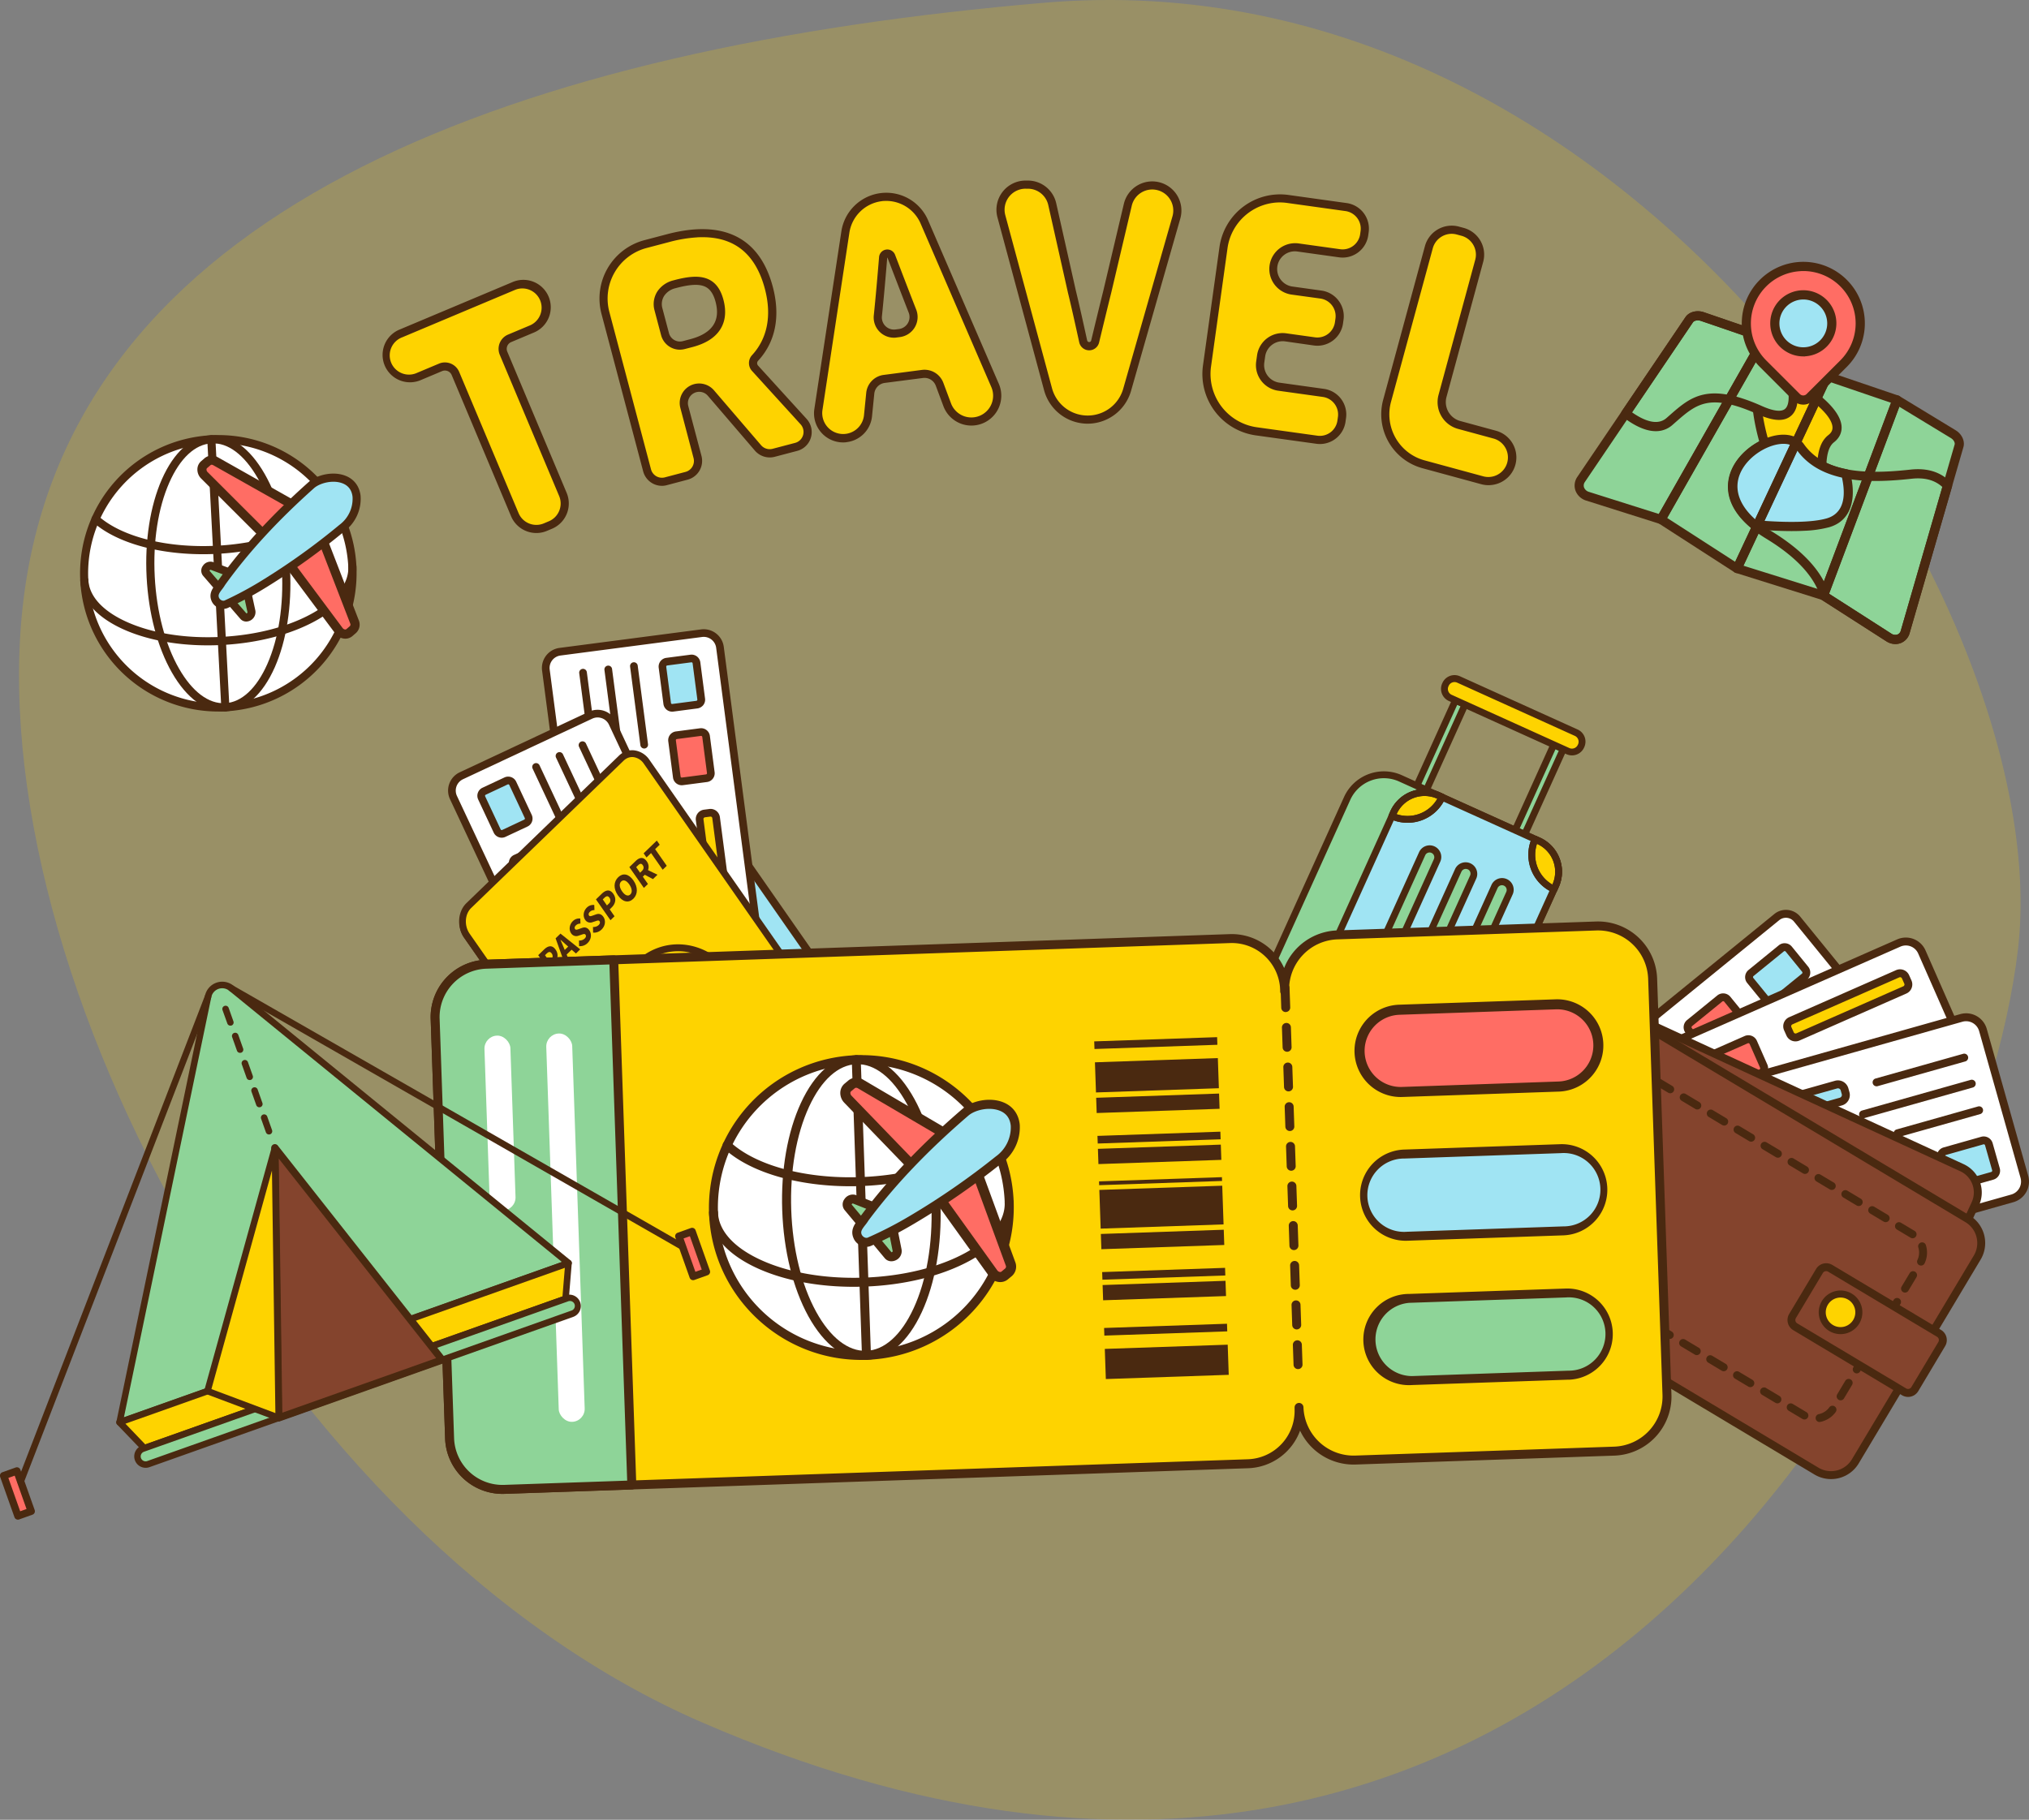   <svg xmlns="http://www.w3.org/2000/svg" viewBox="0 0 1714.62 1538.17">
   <rect x="0" y="0" width="1714.62" height="1538.17" fill="#808080" stroke="none"/>
   <g data-name="图层 2">
    <g data-name="图层 1">
     <g style="opacity:0.2">
      <path d="M882.61,2.32C1383-40.33,1738.62,515,1705.33,802.07s-379.32,971-1111.57,654C231.63,1299.35-27.54,802,22.19,490.32,73,171.71,441.51,39.91,882.61,2.32Z" style="fill:#fed300">
      </path>
     </g>
     <rect x="1390.64" y="810.24" width="191.86" height="158.48" rx="12.21" transform="translate(3201 640.9) rotate(140.86)" style="fill:#fff">
     </rect>
     <path d="M1456,1007.66a15.38,15.38,0,0,1-4.06-3.52l-84.63-104a15.58,15.58,0,0,1,2.25-21.89l129.86-105.7a15.55,15.55,0,0,1,21.88,2.24l84.63,104a15.57,15.57,0,0,1-2.24,21.89l-129.87,105.7h0A15.59,15.59,0,0,1,1456,1007.66ZM1513.74,777a8.91,8.91,0,0,0-10.15.74l-129.86,105.7a8.87,8.87,0,0,0-1.28,12.47l84.63,104a8.88,8.88,0,0,0,12.47,1.28l129.86-105.7a8.88,8.88,0,0,0,1.28-12.47l-84.63-104A8.73,8.73,0,0,0,1513.74,777Zm-42.08,226.76h0Z" style="fill:#4a2910">
     </path>
     <rect x="1481.29" y="808.52" width="42" height="30.95" rx="4.5" transform="translate(3187.56 514.7) rotate(140.86)" style="fill:#a0e4f3">
     </rect>
     <path d="M1492.38,849.65a7.85,7.85,0,0,1-2.05-1.78l-13.85-17a7.83,7.83,0,0,1,1.13-11L1503.2,799a7.85,7.85,0,0,1,11,1.13l13.85,17a7.85,7.85,0,0,1-1.13,11L1501.37,849h0A7.86,7.86,0,0,1,1492.38,849.65Zm6.88-3.24Zm9.48-42.33a1.13,1.13,0,0,0-.47-.16,1.15,1.15,0,0,0-.85.25L1481.83,825a1.14,1.14,0,0,0-.16,1.62l13.85,17a1.17,1.17,0,0,0,1.63.16L1522.73,823a1.15,1.15,0,0,0,.17-1.62l-13.85-17A1,1,0,0,0,1508.74,804.08Z" style="fill:#4a2910">
     </path>
     <rect x="1429.32" y="850.82" width="42" height="30.95" rx="4.5" transform="translate(3121.99 622.61) rotate(140.86)" style="fill:#ff6d64">
     </rect>
     <path d="M1440.41,892a8,8,0,0,1-2.05-1.78l-13.85-17a7.85,7.85,0,0,1,1.13-11l25.59-20.83a7.85,7.85,0,0,1,11,1.13l13.86,17a7.85,7.85,0,0,1-1.14,11L1449.4,891.3h0A7.87,7.87,0,0,1,1440.41,892Zm16.37-45.57a1.21,1.21,0,0,0-.48-.16,1.13,1.13,0,0,0-.84.25l-25.59,20.83a1.15,1.15,0,0,0-.17,1.62l13.85,17a1.1,1.1,0,0,0,.78.42,1.15,1.15,0,0,0,.85-.25h0l25.59-20.83a1.16,1.16,0,0,0,.16-1.62l-13.85-17A1.16,1.16,0,0,0,1456.78,846.38Z" style="fill:#4a2910">
     </path>
     <rect x="1308.43" y="920.39" width="108.78" height="14.96" rx="5.04" transform="translate(3005.5 787.18) rotate(140.86)" style="fill:#fed300">
     </rect>
     <path d="M1321.77,968.11a8.38,8.38,0,0,1-2.19-1.9l-3.09-3.79a8.4,8.4,0,0,1,1.21-11.79l76.56-62.31a8.37,8.37,0,0,1,11.79,1.21l3.09,3.79a8.4,8.4,0,0,1-1.21,11.79l-76.56,62.31A8.38,8.38,0,0,1,1321.77,968.11Zm78.65-74.74a1.76,1.76,0,0,0-.7-.23,1.66,1.66,0,0,0-1.23.37l-76.56,62.31a1.67,1.67,0,0,0-.61,1.14,1.64,1.64,0,0,0,.37,1.24l3.08,3.79a1.69,1.69,0,0,0,2.38.24h0l76.55-62.31a1.71,1.71,0,0,0,.25-2.38l-3.09-3.79A1.69,1.69,0,0,0,1400.42,893.37Z" style="fill:#4a2910">
     </path>
     <rect x="1364.18" y="982.56" width="144.36" height="14.96" rx="5.8" transform="translate(3175.33 851.15) rotate(140.86)" style="fill:#a0e4f3">
     </rect>
     <path d="M1381.24,1041.1a9.14,9.14,0,0,1-2.4-2.08l-2.12-2.6a9.16,9.16,0,0,1,1.32-12.87l103-83.81a9.16,9.16,0,0,1,12.87,1.32l2.12,2.6a9.14,9.14,0,0,1-1.32,12.87l-103,83.81a9.14,9.14,0,0,1-10.47.76ZM1488,944.73a2.57,2.57,0,0,0-1-.34,2.49,2.49,0,0,0-1.8.54l-103,83.81a2.39,2.39,0,0,0-.89,1.65,2.44,2.44,0,0,0,.53,1.8l2.12,2.6a2.44,2.44,0,0,0,3.45.36h0l103-83.81a2.45,2.45,0,0,0,.35-3.45l-2.12-2.6A2.27,2.27,0,0,0,1488,944.73Z" style="fill:#4a2910">
     </path>
     <path d="M1487.06,890.56a3.35,3.35,0,0,1-.4-5.47l55.6-45.25a3.34,3.34,0,1,1,4.22,5.19l-55.59,45.25A3.34,3.34,0,0,1,1487.06,890.56Z" style="fill:#4a2910">
     </path>
     <path d="M1483.36,923.68a3.7,3.7,0,0,1-.88-.76,3.35,3.35,0,0,1,.49-4.71L1557,858a3.34,3.34,0,1,1,4.22,5.19l-74,60.26A3.34,3.34,0,0,1,1483.36,923.68Z" style="fill:#4a2910">
     </path>
     <path d="M1512.07,929.88a3.12,3.12,0,0,1-.87-.76,3.34,3.34,0,0,1,.48-4.7l59.8-48.68a3.35,3.35,0,1,1,4.23,5.19l-59.8,48.68A3.35,3.35,0,0,1,1512.07,929.88Z" style="fill:#4a2910">
     </path>
     <rect x="1370.78" y="843.11" width="291.61" height="158.48" rx="14.78" transform="translate(-243.01 688.71) rotate(-23.74)" style="fill:#fff">
     </rect>
     <path d="M1413.28,1049.65a18,18,0,0,1-7.27-8.24l-51.91-118a18.13,18.13,0,0,1,9.29-23.89L1603.26,794a18.15,18.15,0,0,1,23.89,9.29l51.91,118a18.13,18.13,0,0,1-9.29,23.89h0L1429.9,1050.7A18.12,18.12,0,0,1,1413.28,1049.65Zm203.16-248.86a11.41,11.41,0,0,0-10.48-.66L1366.09,905.64a11.43,11.43,0,0,0-5.86,15.06l51.91,118a11.44,11.44,0,0,0,15.06,5.86l239.87-105.52h0a11.43,11.43,0,0,0,5.86-15.06L1621,806A11.42,11.42,0,0,0,1616.44,800.79Z" style="fill:#4a2910">
     </path>
     <rect x="1384.48" y="911.1" width="42" height="30.95" rx="4.5" transform="translate(-254.11 644.33) rotate(-23.74)" style="fill:#a0e4f3">
     </rect>
     <path d="M1390.76,950a7.8,7.8,0,0,1-3.15-3.57l-8.84-20.09a7.86,7.86,0,0,1,4-10.34L1413,902.7a7.85,7.85,0,0,1,10.34,4l8.84,20.1a7.85,7.85,0,0,1-4,10.34h0L1398,950.44A7.84,7.84,0,0,1,1390.76,950Zm26-41.09-.17-.09a1.15,1.15,0,0,0-.88,0l-30.21,13.28a1.16,1.16,0,0,0-.59,1.52l8.84,20.1a1.17,1.17,0,0,0,.64.61,1.2,1.2,0,0,0,.88,0l30.2-13.29a1.15,1.15,0,0,0,.59-1.52l-8.83-20.09A1.1,1.1,0,0,0,1416.75,908.9Zm10.06,25.2h0Z" style="fill:#4a2910">
     </path>
     <rect x="1445.81" y="884.12" width="42" height="30.95" rx="4.5" transform="translate(-238.06 666.74) rotate(-23.74)" style="fill:#ff6d64">
     </rect>
     <path d="M1452.09,923a7.89,7.89,0,0,1-3.14-3.57l-8.84-20.09a7.85,7.85,0,0,1,4-10.34l30.2-13.29a7.87,7.87,0,0,1,10.35,4l8.84,20.09a7.86,7.86,0,0,1-4,10.34l-30.2,13.28A7.84,7.84,0,0,1,1452.09,923Zm26-41.09-.18-.09a1.15,1.15,0,0,0-.88,0l-30.2,13.28a1.16,1.16,0,0,0-.61.64,1.11,1.11,0,0,0,0,.88l8.83,20.1a1.17,1.17,0,0,0,1.53.59l30.2-13.29h0a1.16,1.16,0,0,0,.59-1.52l-8.84-20.09A1.14,1.14,0,0,0,1478.09,881.92Z" style="fill:#4a2910">
     </path>
     <rect x="1507.11" y="842.29" width="108.78" height="14.96" rx="5.04" transform="translate(-209.98 700.65) rotate(-23.74)" style="fill:#fed300">
     </rect>
     <path d="M1513,879.07a8.42,8.42,0,0,1-3.37-3.81l-2-4.48a8.38,8.38,0,0,1,4.3-11L1602.32,820a8.4,8.4,0,0,1,11,4.3l2,4.47a8.4,8.4,0,0,1-4.3,11l-90.36,39.74A8.37,8.37,0,0,1,1513,879.07Zm93.56-52.85a1.64,1.64,0,0,0-1.54-.1l-90.36,39.74a1.69,1.69,0,0,0-.86,2.23l2,4.47a1.71,1.71,0,0,0,2.23.87l90.35-39.75,1.35,3.06-1.35-3.06a1.69,1.69,0,0,0,.87-2.22l-2-4.48A1.68,1.68,0,0,0,1606.56,826.22Z" style="fill:#4a2910">
     </path>
     <rect x="1511.14" y="936.09" width="144.36" height="14.96" rx="5.8" transform="translate(-245.9 717.38) rotate(-23.74)" style="fill:#a0e4f3">
     </rect>
     <path d="M1518.53,979.67a9.08,9.08,0,0,1-3.66-4.16l-1.36-3.07a9.18,9.18,0,0,1,4.69-12.06l121.53-53.45a9.15,9.15,0,0,1,12,4.69l1.35,3.07a9.16,9.16,0,0,1-4.69,12.06h0L1526.92,980.2A9.15,9.15,0,0,1,1518.53,979.67Zm126.14-66.47a2.12,2.12,0,0,0-.37-.18,2.41,2.41,0,0,0-1.88,0L1520.9,966.51a2.47,2.47,0,0,0-1.26,3.24l1.35,3.07a2.46,2.46,0,0,0,3.24,1.25l121.52-53.45a2.46,2.46,0,0,0,1.26-3.23l-1.35-3.07A2.4,2.4,0,0,0,1644.67,913.2Zm2.43,10.48h0Z" style="fill:#4a2910">
     </path>
     <path d="M1401,975.31a3.35,3.35,0,0,1,.38-5.94L1467,940.51a3.35,3.35,0,0,1,2.7,6.13l-65.62,28.86A3.32,3.32,0,0,1,1401,975.31Z" style="fill:#4a2910">
     </path>
     <path d="M1410.4,996.69a3.35,3.35,0,0,1,.37-5.94l87.37-38.43a3.35,3.35,0,1,1,2.7,6.13l-87.37,38.43A3.35,3.35,0,0,1,1410.4,996.69Z" style="fill:#4a2910">
     </path>
     <path d="M1419.63,1017.68a3.35,3.35,0,0,1,.37-5.93l70.58-31a3.35,3.35,0,1,1,2.7,6.13l-70.58,31A3.35,3.35,0,0,1,1419.63,1017.68Z" style="fill:#4a2910">
     </path>
     <rect x="1407.08" y="893.01" width="291.61" height="158.48" rx="14.78" transform="translate(3311.47 1486.13) rotate(164.24)" style="fill:#fff">
     </rect>
     <path d="M1435,1085.42a18,18,0,0,1-8.14-10.62l-35-124.07a18.14,18.14,0,0,1,12.52-22.37h0l252.19-71.18a18.14,18.14,0,0,1,22.37,12.52l35,124.07a18.13,18.13,0,0,1-12.52,22.37l-252.2,71.18A18,18,0,0,1,1435,1085.42ZM1406.17,934.8a11.45,11.45,0,0,0-7.9,14.11l35,124.07a11.44,11.44,0,0,0,14.1,7.9l252.2-71.18a11.44,11.44,0,0,0,7.9-14.11l-35-124.07a11.45,11.45,0,0,0-14.11-7.9Z" style="fill:#4a2910">
     </path>
     <rect x="1642.49" y="968.02" width="42" height="30.95" rx="4.5" transform="translate(3531.59 1478.16) rotate(164.24)" style="fill:#a0e4f3">
     </rect>
     <path d="M1646.57,1005.27a7.82,7.82,0,0,1-3.53-4.6l-6-21.12a7.86,7.86,0,0,1,5.42-9.68h0l31.75-9a7.87,7.87,0,0,1,9.69,5.42l6,21.13a7.85,7.85,0,0,1-5.42,9.68l-31.75,9A7.83,7.83,0,0,1,1646.57,1005.27Zm-2.25-29a1.16,1.16,0,0,0-.8,1.42l6,21.12a1.15,1.15,0,0,0,1.42.8l31.75-9a1.16,1.16,0,0,0,.8-1.42l-6-21.13a1.15,1.15,0,0,0-1.43-.79Z" style="fill:#4a2910">
     </path>
     <rect x="1578.01" y="986.22" width="42" height="30.95" rx="4.5" transform="translate(3409.98 1531.4) rotate(164.24)" style="fill:#ff6d64">
     </rect>
     <path d="M1582.08,1023.47a7.77,7.77,0,0,1-3.52-4.6l-6-21.12a7.86,7.86,0,0,1,5.43-9.68h0l31.75-9a7.86,7.86,0,0,1,9.68,5.42l6,21.13a7.84,7.84,0,0,1-5.42,9.68l-31.75,9A7.83,7.83,0,0,1,1582.08,1023.47Zm-2.25-29a1.14,1.14,0,0,0-.79,1.42l6,21.13a1.14,1.14,0,0,0,1.42.79l31.76-9a1.15,1.15,0,0,0,.79-1.42l-6-21.13a1.12,1.12,0,0,0-.55-.69,1.09,1.09,0,0,0-.87-.1Z" style="fill:#4a2910">
     </path>
     <rect x="1443.92" y="1030.41" width="108.78" height="14.96" rx="5.04" transform="translate(3222.22 1629.76) rotate(164.24)" style="fill:#fed300">
     </rect>
     <path d="M1447.17,1060.84a8.37,8.37,0,0,1-3.76-4.92l-1.33-4.7a8.39,8.39,0,0,1,5.79-10.34h0l95-26.82a8.41,8.41,0,0,1,10.35,5.79l1.32,4.71a8.37,8.37,0,0,1-5.79,10.34l-95,26.81a8.34,8.34,0,0,1-6.37-.75Zm2.52-13.52a1.7,1.7,0,0,0-1,.8,1.65,1.65,0,0,0-.15,1.28l1.32,4.7a1.7,1.7,0,0,0,.8,1,1.65,1.65,0,0,0,1.28.15l95-26.81a1.7,1.7,0,0,0,1-.8,1.67,1.67,0,0,0,.15-1.29l-1.33-4.7a1.68,1.68,0,0,0-2.08-1.16Z" style="fill:#4a2910">
     </path>
     <rect x="1417.55" y="934.5" width="144.36" height="14.96" rx="5.8" transform="translate(3179.31 1443.87) rotate(164.24)" style="fill:#a0e4f3">
     </rect>
     <path d="M1421.6,969.47a9.07,9.07,0,0,1-4.1-5.37l-.92-3.22a9.14,9.14,0,0,1,6.32-11.29l127.77-36.06a9.16,9.16,0,0,1,11.29,6.31l.91,3.23a9.14,9.14,0,0,1-6.32,11.29l-127.77,36.06a9,9,0,0,1-7-.82Zm132.82-49.25-.07,0a2.42,2.42,0,0,0-1.86-.22L1424.72,956h0a2.45,2.45,0,0,0-1.69,3l.91,3.23a2.45,2.45,0,0,0,3,1.69l127.77-36.06a2.45,2.45,0,0,0,1.7-3l-.91-3.23A2.52,2.52,0,0,0,1554.42,920.22Zm-130.61,32.59h0Z" style="fill:#4a2910">
     </path>
     <path d="M1601.89,960.8a3.29,3.29,0,0,1-1.5-2,3.34,3.34,0,0,1,2.31-4.13l69-19.47a3.35,3.35,0,0,1,1.82,6.44l-69,19.47A3.33,3.33,0,0,1,1601.89,960.8Z" style="fill:#4a2910">
     </path>
     <path d="M1572.67,944.79a3.35,3.35,0,0,1,.81-6.1l91.86-25.93a3.35,3.35,0,0,1,1.82,6.45l-91.86,25.92A3.36,3.36,0,0,1,1572.67,944.79Z" style="fill:#4a2910">
     </path>
     <path d="M1584.1,917.73a3.35,3.35,0,0,1,.81-6.1l74.2-20.94a3.35,3.35,0,0,1,1.82,6.44l-74.2,20.94A3.36,3.36,0,0,1,1584.1,917.73Z" style="fill:#4a2910">
     </path>
     <rect x="1302.4" y="914.12" width="340.09" height="248.55" rx="23.04" transform="translate(569.16 -520.59) rotate(24.72)" style="fill:#84442d">
     </rect>
     <path d="M1283,1091.5a26.37,26.37,0,0,1-10.37-33.65l84.67-183.92a26.41,26.41,0,0,1,35-12.94l267.07,123a26.41,26.41,0,0,1,12.93,35l-84.67,183.92a26.42,26.42,0,0,1-35,12.93h0l-267.07-123A28.29,28.29,0,0,1,1283,1091.5ZM1658.44,991a18.75,18.75,0,0,0-1.89-1l-267.07-123a19.71,19.71,0,0,0-26.12,9.66l-84.67,183.92a19.68,19.68,0,0,0,9.65,26.12l267.07,123a19.71,19.71,0,0,0,26.12-9.65l84.67-183.92A19.72,19.72,0,0,0,1658.44,991ZM1554,1212.76h0Z" style="fill:#4a2910">
     </path>
     <rect x="1279.53" y="930.92" width="365.75" height="248.55" rx="23.89" transform="translate(749.14 -601.1) rotate(30.89)" style="fill:#84442d">
     </rect>
     <path d="M1533.33,1246.34,1260.45,1083.1a27.28,27.28,0,0,1-9.39-37.36l103.07-172.29a27.27,27.27,0,0,1,37.36-9.39l272.87,163.24a27.26,27.26,0,0,1,9.39,37.35L1570.68,1237A27.27,27.27,0,0,1,1533.33,1246.34ZM1388.05,869.8a20.56,20.56,0,0,0-28.17,7.08l-103.07,172.3a20.55,20.55,0,0,0,7.08,28.17l272.87,163.24a20.57,20.57,0,0,0,28.18-7.08L1668,1061.22a20.58,20.58,0,0,0-7.08-28.18Z" style="fill:#4a2910">
     </path>
     <rect x="1373.21" y="911.21" width="178.39" height="287.97" rx="17.96" transform="translate(-193.89 1768.46) rotate(-59.11)" style="fill:#84442d">
     </rect>
     <path d="M1523.12,1199.35l-11.45-6.85a3.35,3.35,0,1,1,3.44-5.74l11.44,6.85a3.34,3.34,0,1,1-3.43,5.74Zm-22.83-13.65-11.38-6.81a3.35,3.35,0,0,1,3.43-5.75l11.39,6.81a3.35,3.35,0,0,1-3.44,5.75Zm-22.76-13.62-11.39-6.81a3.35,3.35,0,0,1,3.44-5.75l11.38,6.81a3.35,3.35,0,0,1-3.43,5.75Zm-22.77-13.62-11.38-6.81a3.35,3.35,0,0,1,3.44-5.74l11.38,6.81a3.35,3.35,0,1,1-3.44,5.74ZM1432,1144.84l-11.38-6.81a3.34,3.34,0,1,1,3.43-5.74l11.39,6.81a3.35,3.35,0,1,1-3.44,5.74Zm-22.76-13.61-11.39-6.81a3.35,3.35,0,0,1,3.44-5.75l11.38,6.81a3.35,3.35,0,1,1-3.43,5.75Zm-22.77-13.62-11.38-6.81a3.35,3.35,0,0,1,3.44-5.75l11.38,6.81a3.35,3.35,0,0,1-3.44,5.75ZM1363.71,1104l-11.38-6.81a3.34,3.34,0,1,1,3.43-5.74l11.39,6.81a3.35,3.35,0,1,1-3.44,5.74ZM1341,1090.37l-11.39-6.81a3.35,3.35,0,0,1,3.44-5.74l11.38,6.81a3.34,3.34,0,1,1-3.43,5.74Zm-22.77-13.62-11.38-6.8a3.35,3.35,0,0,1,3.44-5.75l11.38,6.81a3.35,3.35,0,0,1-3.44,5.74Zm-19.39-17a3.35,3.35,0,0,1-1.48-1.9,21.22,21.22,0,0,1,1.11-15.33,3.35,3.35,0,0,1,6,2.86,14.55,14.55,0,0,0-.76,10.52,3.35,3.35,0,0,1-4.92,3.85Zm237.11,141.73a3.29,3.29,0,0,1-1.56-2.19,3.35,3.35,0,0,1,2.6-4,14.53,14.53,0,0,0,8.86-5.71,3.35,3.35,0,0,1,5.42,3.94,21.28,21.28,0,0,1-12.93,8.33A3.33,3.33,0,0,1,1535.9,1201.49Zm-229.44-166.08a3.35,3.35,0,0,1-1.16-4.59l6.81-11.38a3.35,3.35,0,1,1,5.75,3.43l-6.81,11.39A3.35,3.35,0,0,1,1306.46,1035.41Zm247.2,147.72a3.34,3.34,0,0,1-1.15-4.59l6.8-11.38a3.35,3.35,0,1,1,5.75,3.44l-6.81,11.38A3.35,3.35,0,0,1,1553.66,1183.13Zm-233.58-170.48a3.35,3.35,0,0,1-1.16-4.59l6.81-11.39a3.35,3.35,0,0,1,5.75,3.44l-6.81,11.38A3.35,3.35,0,0,1,1320.08,1012.65Zm247.2,147.72a3.35,3.35,0,0,1-1.16-4.59l6.81-11.38a3.35,3.35,0,0,1,5.75,3.43l-6.81,11.38A3.35,3.35,0,0,1,1567.28,1160.37ZM1333.69,989.88a3.35,3.35,0,0,1-1.15-4.59l6.81-11.38a3.35,3.35,0,0,1,5.74,3.44l-6.8,11.38A3.35,3.35,0,0,1,1333.69,989.88ZM1580.9,1137.6a3.34,3.34,0,0,1-1.16-4.59l6.81-11.38a3.35,3.35,0,1,1,5.74,3.44l-6.8,11.38A3.34,3.34,0,0,1,1580.9,1137.6ZM1347.31,967.12a3.35,3.35,0,0,1-1.15-4.59l6.81-11.38a3.35,3.35,0,1,1,5.74,3.44L1351.9,966A3.35,3.35,0,0,1,1347.31,967.12Zm247.2,147.72a3.35,3.35,0,0,1-1.15-4.59l6.81-11.38a3.35,3.35,0,1,1,5.74,3.44l-6.81,11.38A3.35,3.35,0,0,1,1594.51,1114.84ZM1360.93,944.36a3.34,3.34,0,0,1-1.15-4.59l6.8-11.38a3.35,3.35,0,0,1,5.75,3.43l-6.81,11.38A3.34,3.34,0,0,1,1360.93,944.36Zm247.2,147.72a3.34,3.34,0,0,1-1.15-4.59l6.81-11.38a3.34,3.34,0,1,1,5.74,3.43l-6.81,11.38A3.34,3.34,0,0,1,1608.13,1092.08ZM1374.61,921.64l-.26-.17a3.35,3.35,0,0,1-.73-4.68,21.22,21.22,0,0,1,13-8.3,3.35,3.35,0,1,1,1.34,6.56,14.55,14.55,0,0,0-8.88,5.69A3.35,3.35,0,0,1,1374.61,921.64Zm247.06,147.63a3.35,3.35,0,0,1-1.31-4.3,14.52,14.52,0,0,0,.73-10.51,3.35,3.35,0,1,1,6.4-2,21.24,21.24,0,0,1-1.07,15.34,3.35,3.35,0,0,1-4.46,1.6A2.69,2.69,0,0,1,1621.67,1069.27Zm-7.12-23.1-11.39-6.81a3.35,3.35,0,1,1,3.44-5.74l11.38,6.81a3.34,3.34,0,1,1-3.43,5.74Zm-22.77-13.61-11.38-6.81a3.35,3.35,0,0,1,3.44-5.75l11.38,6.81a3.35,3.35,0,0,1-3.44,5.75ZM1569,1018.94l-11.38-6.81a3.35,3.35,0,0,1,3.43-5.75l11.39,6.81a3.35,3.35,0,0,1-3.44,5.75Zm-22.76-13.62-11.39-6.81a3.35,3.35,0,0,1,3.44-5.74l11.38,6.81a3.34,3.34,0,1,1-3.43,5.74Zm-22.77-13.62-11.38-6.81a3.35,3.35,0,0,1,3.44-5.74l11.38,6.81a3.35,3.35,0,1,1-3.44,5.74Zm-22.76-13.61-11.38-6.81a3.35,3.35,0,0,1,3.43-5.75l11.39,6.81a3.35,3.35,0,0,1-3.44,5.75ZM1478,964.47l-11.39-6.81a3.35,3.35,0,0,1,3.44-5.75l11.38,6.81a3.35,3.35,0,1,1-3.43,5.75Zm-22.77-13.62L1443.82,944a3.35,3.35,0,0,1,3.44-5.74l11.38,6.81a3.35,3.35,0,1,1-3.44,5.74Zm-22.76-13.62-11.38-6.81a3.34,3.34,0,1,1,3.43-5.74l11.39,6.81a3.35,3.35,0,1,1-3.44,5.74Zm-22.76-13.62-11.35-6.78a3.37,3.37,0,0,1-1.17-4.61,3.33,3.33,0,0,1,4.57-1.16l11.38,6.81a3.34,3.34,0,1,1-3.43,5.74Z" style="fill:#4a2910">
     </path>
     <rect x="1517.62" y="1095.47" width="120.44" height="57.56" rx="6.6" transform="translate(800.96 -650.57) rotate(30.89)" style="fill:#84442d">
     </rect>
     <path d="M1607.35,1179.35l-92-55.06a10,10,0,0,1-3.42-13.64l22.77-38.07a10,10,0,0,1,13.64-3.43l92,55a10,10,0,0,1,3.43,13.64L1621,1175.92A10,10,0,0,1,1607.35,1179.35Zm-62.47-104.46a3.26,3.26,0,0,0-4.46,1.12l-22.78,38.08a3.25,3.25,0,0,0,1.12,4.46l92,55a3.25,3.25,0,0,0,4.46-1.12l22.78-38.07a3.25,3.25,0,0,0-1.12-4.46Z" style="fill:#4a2910">
     </path>
     <circle cx="1555.37" cy="1109.25" r="15.47" style="fill:#fed300">
     </circle>
     <path d="M1545.9,1125.07a18.44,18.44,0,1,1,25.29-6.35A18.46,18.46,0,0,1,1545.9,1125.07Zm15.88-26.54a12.49,12.49,0,1,0,4.3,17.13A12.49,12.49,0,0,0,1561.78,1098.53Z" style="fill:#4a2910">
     </path>
     <rect x="458.41" y="681.47" width="228.66" height="329.17" rx="17.35" transform="translate(-380.97 479.62) rotate(-34.89)" style="fill:#a0e4f3">
     </rect>
     <path d="M748.29,928.25,589.18,1039.19a20.62,20.62,0,0,1-28.67-5.12L392.09,792.52a20.62,20.62,0,0,1,5.11-28.67L556.31,652.91A20.61,20.61,0,0,1,585,658L753.4,899.58A20.62,20.62,0,0,1,748.29,928.25ZM400.92,769.17a14.12,14.12,0,0,0-3.51,19.64l168.42,241.55a14.12,14.12,0,0,0,19.64,3.5L744.58,922.93a14.12,14.12,0,0,0,3.5-19.64L579.66,661.74a14.12,14.12,0,0,0-19.64-3.5Z" style="fill:#4a2910">
     </path>
     <rect x="414.29" y="604.19" width="273" height="148.36" rx="13.83" transform="translate(1151.91 44.17) rotate(82.54)" style="fill:#fff">
     </rect>
     <path d="M636.3,806.19a17.07,17.07,0,0,1-7.53,2.91L509.1,824.77A17.1,17.1,0,0,1,490,810.05L458.09,566.8a17.08,17.08,0,0,1,14.72-19.15L592.48,532a17.1,17.1,0,0,1,19.15,14.72L643.49,790A17.12,17.12,0,0,1,636.3,806.19Zm-139.92,3a10.6,10.6,0,0,0,11.88,9.13l119.67-15.67a10.6,10.6,0,0,0,9.12-11.88L605.2,547.54a10.61,10.61,0,0,0-11.87-9.13L473.65,554.08A10.59,10.59,0,0,0,464.53,566Z" style="fill:#4a2910">
     </path>
     <rect x="556.5" y="562.94" width="39.32" height="28.97" rx="4.21" transform="translate(1073.89 -68.83) rotate(82.54)" style="fill:#a0e4f3">
     </rect>
     <path d="M592.61,597.53a7.36,7.36,0,0,1-3.29,1.27L569,601.47a7.44,7.44,0,0,1-8.36-6.43l-4-30.62a7.46,7.46,0,0,1,6.43-8.37l20.37-2.66a7.46,7.46,0,0,1,8.37,6.42l4,30.63a7.42,7.42,0,0,1-1.48,5.51A7.52,7.52,0,0,1,592.61,597.53Zm-29.19-34.88a.89.89,0,0,0-.22.21.91.91,0,0,0-.19.71l4,30.63h0a.91.91,0,0,0,.37.64,1,1,0,0,0,.71.2l20.38-2.67a1,1,0,0,0,.83-1.09l-4-30.63a.93.93,0,0,0-.37-.64,1,1,0,0,0-.71-.19l-20.38,2.67A.88.88,0,0,0,563.42,562.65Zm.38,32h0Z" style="fill:#4a2910">
     </path>
     <rect x="564.65" y="625.14" width="39.32" height="28.97" rx="4.21" transform="matrix(0.13, 0.99, -0.99, 0.13, 1142.65, -22.78)" style="fill:#ff6d64">
     </rect>
     <path d="M600.75,659.73a7.42,7.42,0,0,1-3.28,1.27l-20.38,2.67a7.45,7.45,0,0,1-8.36-6.43l-4-30.62a7.46,7.46,0,0,1,6.42-8.37l20.38-2.67a7.47,7.47,0,0,1,8.36,6.43l4,30.63A7.46,7.46,0,0,1,600.75,659.73Zm-29.19-34.88a1,1,0,0,0-.41.92l4,30.63h0a1,1,0,0,0,.37.64.94.94,0,0,0,.72.19l20.37-2.66a1,1,0,0,0,.84-1.09l-4-30.63a1,1,0,0,0-1.09-.83L572,624.69A.9.9,0,0,0,571.56,624.85Zm.39,32Z" style="fill:#4a2910">
     </path>
     <rect x="553.3" y="730.79" width="101.84" height="14" rx="4.71" transform="translate(1257.32 42.89) rotate(82.54)" style="fill:#fed300">
     </rect>
     <path d="M617,789.85a7.94,7.94,0,0,1-3.51,1.35l-4.53.6a8,8,0,0,1-8.93-6.86l-12-91.63a8,8,0,0,1,6.86-8.92l4.54-.6a8,8,0,0,1,8.92,6.86l12,91.63A8,8,0,0,1,617,789.85Zm-21.91-98.78a1.45,1.45,0,0,0-.62,1.4l12,91.63h0a1.46,1.46,0,0,0,1.64,1.26l4.54-.59a1.49,1.49,0,0,0,1.27-1.65l-12-91.63a1.47,1.47,0,0,0-1.65-1.26l-4.54.59A1.39,1.39,0,0,0,595.12,691.07Zm8.16,93.45h0Z" style="fill:#4a2910">
     </path>
     <rect x="446.63" y="725.79" width="135.15" height="14" rx="5.43" transform="translate(1174.03 127.79) rotate(82.54)" style="fill:#a0e4f3">
     </rect>
     <path d="M528.78,801.32A8.64,8.64,0,0,1,525,802.8l-3.11.41a8.68,8.68,0,0,1-9.73-7.48h0L496,672.5a8.68,8.68,0,0,1,7.48-9.73l3.11-.41a8.69,8.69,0,0,1,9.73,7.48l16.13,123.23A8.66,8.66,0,0,1,528.78,801.32Zm-10.23-6.43a2.2,2.2,0,0,0,2.45,1.89l3.12-.41a2.19,2.19,0,0,0,1.88-2.46L509.86,670.68a2.16,2.16,0,0,0-.83-1.45,2.19,2.19,0,0,0-1.62-.43l-3.11.4a2.2,2.2,0,0,0-1.89,2.46l16.14,123.23Z" style="fill:#4a2910">
     </path>
     <path d="M546.24,632.11a3.25,3.25,0,0,1-5.07-2.24l-8.72-66.54a3.25,3.25,0,0,1,6.44-.85L547.6,629A3.25,3.25,0,0,1,546.24,632.11Z" style="fill:#4a2910">
     </path>
     <path d="M527.45,657a3.24,3.24,0,0,1-5.07-2.24l-11.61-88.61a3.25,3.25,0,0,1,6.44-.84l11.6,88.61A3.25,3.25,0,0,1,527.45,657Z" style="fill:#4a2910">
     </path>
     <path d="M503.92,642.77a3.15,3.15,0,0,1-1.43.55,3.26,3.26,0,0,1-3.64-2.79L489.48,569a3.24,3.24,0,1,1,6.43-.84l9.38,71.57A3.24,3.24,0,0,1,503.92,642.77Z" style="fill:#4a2910">
     </path>
     <rect x="365.94" y="679.52" width="273" height="148.36" rx="13.83" transform="translate(971.59 -21.16) rotate(64.88)" style="fill:#fff">
     </rect>
     <path d="M619,853.14a16.9,16.9,0,0,1-2.55,1.47L507.12,905.84a17.08,17.08,0,0,1-22.71-8.21L380.27,675.5a17.09,17.09,0,0,1,8.21-22.71l109.28-51.23a17.1,17.1,0,0,1,22.72,8.21L624.61,831.9h0A17.08,17.08,0,0,1,619,853.14ZM389.67,659.57a10.6,10.6,0,0,0-3.53,13.18L490.28,894.88A10.61,10.61,0,0,0,504.37,900l109.28-51.23a10.6,10.6,0,0,0,5.09-14.09h0L514.6,612.52a10.6,10.6,0,0,0-14.08-5.09L391.24,658.66A10.54,10.54,0,0,0,389.67,659.57Z" style="fill:#4a2910">
     </path>
     <rect x="407.05" y="667.81" width="39.32" height="28.97" rx="4.21" transform="translate(863.35 6.32) rotate(64.88)" style="fill:#a0e4f3">
     </rect>
     <path d="M446.85,698a7.72,7.72,0,0,1-1.12.64l-18.6,8.72a7.46,7.46,0,0,1-9.92-3.58l-13.11-28a7.47,7.47,0,0,1,3.58-9.92l18.61-8.72a7.46,7.46,0,0,1,9.92,3.59l13.11,28h0a7.47,7.47,0,0,1-2.47,9.28Zm-36.56-26.15a1,1,0,0,0-.32,1.21l13.11,28a1,1,0,0,0,1.29.47L443,692.8a1,1,0,0,0,.5-.55,1,1,0,0,0,0-.74l-13.11-28a.92.92,0,0,0-.55-.5,1,1,0,0,0-.74,0l-18.6,8.73A.53.53,0,0,0,410.29,671.88Zm36.09,18.25h0Z" style="fill:#4a2910">
     </path>
     <rect x="433.68" y="724.61" width="39.32" height="28.97" rx="4.21" transform="translate(930.1 14.89) rotate(64.88)" style="fill:#ff6d64">
     </rect>
     <path d="M473.47,754.83a7.62,7.62,0,0,1-1.11.64l-18.61,8.72a7.45,7.45,0,0,1-9.91-3.59l-13.12-28a7.46,7.46,0,0,1,3.59-9.92L452.92,714a7.45,7.45,0,0,1,9.91,3.58l13.12,28h0a7.47,7.47,0,0,1-2.48,9.28Zm-36.55-26.15a.94.94,0,0,0-.35.46.92.92,0,0,0,0,.74l13.11,28a1,1,0,0,0,1.29.47l18.61-8.73a.95.95,0,0,0,.46-1.28l-13.11-28a1,1,0,0,0-1.29-.47l-18.61,8.72ZM473,746.93h0Z" style="fill:#4a2910">
     </path>
     <rect x="438.49" y="825.54" width="101.84" height="14" rx="4.71" transform="translate(1035.47 36.01) rotate(64.88)" style="fill:#fed300">
     </rect>
     <path d="M515.66,879.92a8.21,8.21,0,0,1-1.19.69l-4.14,1.94a8,8,0,0,1-10.58-3.83l-39.23-83.67a8,8,0,0,1,3.83-10.58l4.14-1.94a8,8,0,0,1,10.58,3.83L518.3,870h0a7.92,7.92,0,0,1,.28,6.08A7.81,7.81,0,0,1,515.66,879.92Zm-48.78-89.45a1.49,1.49,0,0,0-.53.7,1.44,1.44,0,0,0,0,1.13L505.62,876a1.48,1.48,0,0,0,.84.76,1.46,1.46,0,0,0,1.12-.05l4.14-1.94a1.47,1.47,0,0,0,.71-2L473.2,789.11a1.48,1.48,0,0,0-2-.71l-4.14,1.94Zm48.48,80.93h0Z" style="fill:#4a2910">
     </path>
     <rect x="494.99" y="772.85" width="135.15" height="14" rx="5.43" transform="translate(1029.87 -60.55) rotate(64.88)" style="fill:#a0e4f3">
     </rect>
     <path d="M595.34,842.56a8.16,8.16,0,0,1-1.29.74l-2.85,1.34a8.68,8.68,0,0,1-11.53-4.17L526.91,727.93a8.68,8.68,0,0,1,4.17-11.53l2.85-1.34a8.68,8.68,0,0,1,11.53,4.18l52.76,112.53h0a8.69,8.69,0,0,1-2.88,10.79Zm-61.83-120.1a2.19,2.19,0,0,0-.72,2.72l52.75,112.53a2.19,2.19,0,0,0,1.24,1.13,2.15,2.15,0,0,0,1.67-.08l2.84-1.33a2.2,2.2,0,0,0,1.06-2.91L539.59,722a2.19,2.19,0,0,0-2.91-1l-2.84,1.33A2.59,2.59,0,0,0,533.51,722.46Zm61.77,110.69h0Z" style="fill:#4a2910">
     </path>
     <path d="M483.35,711.68a3.77,3.77,0,0,1-.48.28,3.24,3.24,0,0,1-4.31-1.56l-28.49-60.77a3.24,3.24,0,0,1,5.87-2.75l28.49,60.76A3.25,3.25,0,0,1,483.35,711.68Z" style="fill:#4a2910">
     </path>
     <path d="M512.6,722.55a3.27,3.27,0,0,1-.49.27,3.23,3.23,0,0,1-4.31-1.56l-37.93-80.91a3.24,3.24,0,0,1,5.87-2.75l37.93,80.91A3.25,3.25,0,0,1,512.6,722.55Z" style="fill:#4a2910">
     </path>
     <path d="M524.75,697.88a3.27,3.27,0,0,1-.49.27,3.23,3.23,0,0,1-4.31-1.56l-30.64-65.35a3.24,3.24,0,1,1,5.87-2.76l30.64,65.36A3.25,3.25,0,0,1,524.75,697.88Z" style="fill:#4a2910">
     </path>
     <path d="M713.3,910.87l-128.92,124.6c-6.37,6.16-16,4.78-21.45-3.08L394.51,790.84c-5.48-7.86-4.76-19.23,1.61-25.38L525,640.86c6.36-6.16,16-4.78,21.45,3.08L714.91,885.49C720.39,893.35,719.67,904.71,713.3,910.87Z" style="fill:#fed300">
     </path>
     <path d="M584.23,1039.33a15.73,15.73,0,0,1-10.59,2.8,18.37,18.37,0,0,1-13.08-8.09L392.14,792.48c-6.24-9-5.36-22,2-29.1L523,638.78a16,16,0,0,1,12.75-4.58,18.37,18.37,0,0,1,13.08,8.09L717.28,883.84c6.24,9,5.36,22-2,29.1L586.39,1037.55A18.88,18.88,0,0,1,584.23,1039.33ZM528.47,641.75a11.34,11.34,0,0,0-1.43,1.18L398.12,767.53c-5.38,5.21-5.94,14.92-1.25,21.66l168.42,241.55a12.64,12.64,0,0,0,8.91,5.65,10.23,10.23,0,0,0,8.18-3L711.3,908.8h0c5.38-5.21,5.94-14.92,1.25-21.66L544.12,645.59a12.63,12.63,0,0,0-8.9-5.65A10,10,0,0,0,528.47,641.75Z" style="fill:#4a2910">
     </path>
     <path d="M607.45,928.85a50.52,50.52,0,0,1-34.07,9c-16.53-1.61-32.16-11.34-42.88-26.71-21.07-30.23-18.23-74.13,6.33-97.87,11.41-11,26-16.3,41.09-14.83,16.53,1.6,32.15,11.34,42.87,26.71,21.07,30.22,18.23,74.12-6.33,97.86A57.57,57.57,0,0,1,607.45,928.85ZM547.12,812.29a51.67,51.67,0,0,0-6.28,5.18c-22.61,21.86-25.13,62.42-5.61,90.42,9.75,14,23.86,22.83,38.7,24.27,13.37,1.3,26.34-3.41,36.52-13.25,22.62-21.85,25.13-62.41,5.61-90.41-9.75-14-23.86-22.83-38.7-24.27A44.79,44.79,0,0,0,547.12,812.29Z" style="fill:#4a2910">
     </path>
     <path d="M612.4,924.76a18.78,18.78,0,0,1-12.77,3c-14.63-1.42-33-15.62-47.94-37-21.43-30.73-28-64.73-14.86-77.39,3.77-3.64,8.9-5.26,14.84-4.68,14.63,1.42,33,15.61,47.93,37,21.43,30.74,28,64.73,14.86,77.39A16.6,16.6,0,0,1,612.4,924.76ZM542.2,816.35a12.07,12.07,0,0,0-1.36,1.12c-10.75,10.39-3.61,42.42,15.58,69.94,13.79,19.77,31,33.35,43.76,34.6,4.27.41,7.72-.63,10.27-3.1,10.75-10.38,3.61-42.41-15.58-69.94-13.78-19.77-31-33.35-43.76-34.59A13,13,0,0,0,542.2,816.35Z" style="fill:#4a2910">
     </path>
     <path d="M583.26,907.63c-12.75,8.89-26,13.53-36.57,12.5-7-.68-12.58-3.77-16.19-8.94a2.88,2.88,0,1,1,4.73-3.3c2.65,3.79,6.69,6,12,6.5,12.67,1.23,29.9-7,45-21.62,22.23-21.49,33.15-50.92,23.84-64.27a2.88,2.88,0,1,1,4.73-3.3c11.21,16.07.42,47.57-24.56,71.71A104.93,104.93,0,0,1,583.26,907.63Z" style="fill:#4a2910">
     </path>
     <path d="M558.14,871.8c-13.23,9.22-26.86,13.79-37.7,12.27a2.88,2.88,0,1,1,.8-5.71c12.57,1.77,30.6-6.67,45.94-21.5s25.84-33.75,27.08-49.05a2.88,2.88,0,1,1,5.74.46c-1.34,16.65-12.38,36.85-28.81,52.73A106.8,106.8,0,0,1,558.14,871.8Z" style="fill:#4a2910">
     </path>
     <path d="M614.11,923.35a2.89,2.89,0,0,1-4-.71L536.47,817.05a2.88,2.88,0,1,1,4.73-3.3l73.62,105.59A2.88,2.88,0,0,1,614.11,923.35Z" style="fill:#4a2910">
     </path>
     <path d="M454.82,807.37l5-4.84c3.14-3,6.68-4.16,9.72.19,2.92,4.18,1.58,8.57-1.43,11.48l-1.67,1.61,4.07,5.84L467.08,825ZM465.61,811a3.58,3.58,0,0,0,.59-5.09c-1.23-1.77-2.58-1.5-4.23.09l-1.4,1.36,3.55,5.08Z" style="fill:#4a2910">
     </path>
     <path d="M483.06,802.75l-4.21,4.07,2,4.84L477.36,815l-7.84-21.87,4.1-4,16.69,13.31-3.6,3.49Zm-2.92-2.64-1.35-1.19c-1.6-1.38-3.43-3.13-5.07-4.56l-.08.07c.94,2.18,2,4.61,2.85,6.71l.73,1.79Z" style="fill:#4a2910">
     </path>
     <path d="M489.37,799.74l-.09-4.78A6.49,6.49,0,0,0,494,793.4c1.27-1.22,1.45-2.38.79-3.33s-1.73-.59-3.4,0l-2.48.81a5.11,5.11,0,0,1-6.26-2c-2.06-2.95-1.56-7.39,1.47-10.32a7.52,7.52,0,0,1,6.25-2.16l.14,4.29a5.33,5.33,0,0,0-3.87,1.49c-1.05,1-1.34,2.17-.68,3.11s1.84.48,3.53-.12l2.39-.85c2.38-.83,4.45-.38,6.19,2.1,2,2.93,1.84,7.44-1.61,10.77A9.07,9.07,0,0,1,489.37,799.74Z" style="fill:#4a2910">
     </path>
     <path d="M501.2,788.31l-.09-4.78a6.5,6.5,0,0,0,4.72-1.56c1.26-1.22,1.44-2.38.78-3.33s-1.72-.59-3.39,0l-2.48.81a5.11,5.11,0,0,1-6.26-2c-2.06-3-1.56-7.4,1.46-10.33a7.57,7.57,0,0,1,6.26-2.16l.14,4.3a5.28,5.28,0,0,0-3.87,1.48c-1.06,1-1.35,2.17-.69,3.12s1.84.47,3.54-.13l2.39-.85c2.37-.83,4.45-.38,6.18,2.1,2.05,2.93,1.85,7.44-1.6,10.77A9.09,9.09,0,0,1,501.2,788.31Z" style="fill:#4a2910">
     </path>
     <path d="M503.61,760.21l5-4.84c3.15-3,6.69-4.16,9.72.19,2.92,4.18,1.58,8.57-1.43,11.47l-1.66,1.61,4.07,5.85-3.43,3.31Zm10.8,3.65a3.59,3.59,0,0,0,.59-5.08c-1.24-1.77-2.59-1.5-4.24.09l-1.39,1.36,3.54,5.08Z" style="fill:#4a2910">
     </path>
     <path d="M522.19,756.81c-4-5.77-3.65-11.59.24-15.35s8.83-3,12.83,2.72,3.79,11.78-.1,15.54S526.22,762.58,522.19,756.81Zm9.59-9.26c-2.38-3.4-4.95-4.28-6.83-2.47s-1.62,4.94.75,8.34,5,4.47,6.92,2.66S534.17,751,531.78,747.55Z" style="fill:#4a2910">
     </path>
     <path d="M551.81,743.07l-6.94-3.66L543.22,741l4.32,6.2-3.43,3.32-12.27-17.6,5.23-5.06c3-2.94,6.47-4.11,9.44.15a7.71,7.71,0,0,1,1.09,7.45l8,3.91Zm-10.92-5.4,1.54-1.48c1.63-1.58,1.88-3.28.72-4.94s-2.39-1.37-4,.21l-1.53,1.48Z" style="fill:#4a2910">
     </path>
     <path d="M550.19,721.05l-3.85,3.72-2.44-3.5,11.15-10.78,2.44,3.5-3.87,3.74,9.83,14.1L560,735.14Z" style="fill:#4a2910">
     </path>
     <rect x="1296.32" y="627.76" width="8.84" height="79.3" transform="translate(390.59 -476.7) rotate(24.33)" style="fill:#8ed498">
     </rect>
     <path d="M1287.23,708l-8-3.64a2.91,2.91,0,0,1-1.45-3.85l32.67-72.26a2.92,2.92,0,0,1,3.85-1.45l8,3.65a2.9,2.9,0,0,1,1.45,3.84l-32.68,72.26A2.9,2.9,0,0,1,1287.23,708Zm-3-7.74,2.76,1.25,30.28-67-2.76-1.25Z" style="fill:#4a2910">
     </path>
     <rect x="1213.26" y="590.2" width="8.84" height="79.3" transform="translate(367.73 -445.81) rotate(24.33)" style="fill:#8ed498">
     </rect>
     <path d="M1204.17,670.44l-8.05-3.64a2.89,2.89,0,0,1-1.45-3.84l32.68-72.26a2.9,2.9,0,0,1,3.84-1.45l8,3.64a2.91,2.91,0,0,1,1.45,3.85L1208,669A2.89,2.89,0,0,1,1204.17,670.44Zm-3-7.73,2.76,1.24,30.28-67-2.76-1.25Z" style="fill:#4a2910">
     </path>
     <rect x="1215.89" y="596.04" width="125.78" height="17.09" rx="8.31" transform="translate(362.74 -473.23) rotate(24.33)" style="fill:#fed300">
     </rect>
     <path d="M1323.79,637.5l-99.46-45a11.25,11.25,0,0,1-5.6-14.85l.2-.42a11.22,11.22,0,0,1,14.84-5.6l99.45,45a11.22,11.22,0,0,1,5.6,14.84l-.19.43A11.23,11.23,0,0,1,1323.79,637.5ZM1231.37,577a5.41,5.41,0,0,0-7.15,2.7l-.19.43a5.41,5.41,0,0,0,2.7,7.15l99.45,45a5.4,5.4,0,0,0,7.15-2.7l.2-.42a5.41,5.41,0,0,0-2.7-7.16Z" style="fill:#4a2910">
     </path>
     <path d="M1197.28,911h0l-96.83-43.79h0l-19.84-9-1.68,15.9a2.86,2.86,0,0,0,1.78,2.62l1,.43,4.81,2.18,110.89,50.15,2.89,1.3,2.88,1.31a2.85,2.85,0,0,0,3.14-.39L1217.11,920Z" style="fill:#8ed498">
     </path>
     <path d="M1201.94,934.79l-122.42-55.36a5.77,5.77,0,0,1-3.48-5.57l1.69-15.91a2.87,2.87,0,0,1,1.44-2.21,2.93,2.93,0,0,1,2.64-.13l136.5,61.74a2.9,2.9,0,0,1,1.65,2.06,2.93,2.93,0,0,1-.71,2.55l-10.83,11.77A5.76,5.76,0,0,1,1201.94,934.79ZM1081.86,874.1a.09.09,0,0,0,.05,0l122.43,55.37.06,0,7.85-8.54-129.17-58.42Z" style="fill:#4a2910">
     </path>
     <rect x="1097.62" y="673.2" width="190.88" height="224.95" rx="34.04" transform="translate(429.75 -421.82) rotate(24.33)" style="fill:#8ed498">
     </rect>
     <path d="M1201.47,916.1l-111.9-50.6a37,37,0,0,1-18.44-48.88l64.65-142.94a37,37,0,0,1,48.87-18.44l111.91,50.61A37,37,0,0,1,1315,754.73l-64.64,142.94A37,37,0,0,1,1201.47,916.1Zm-19.21-255.56a31.15,31.15,0,0,0-41.19,15.53L1076.42,819a31.18,31.18,0,0,0,15.54,41.2l111.9,50.6a31.16,31.16,0,0,0,41.2-15.54l64.64-142.93a31.18,31.18,0,0,0-15.54-41.2Z" style="fill:#4a2910">
     </path>
     <rect x="1136.45" y="681.57" width="150.25" height="224.95" rx="28.71" transform="translate(434.85 -428.7) rotate(24.33)" style="fill:#a0e4f3">
     </rect>
     <path d="M1206.32,918.3l-84.58-38.25A31.66,31.66,0,0,1,1106,838.21l69-152.64a31.66,31.66,0,0,1,41.84-15.78L1301.41,708a31.67,31.67,0,0,1,15.78,41.84l-69,152.64A31.65,31.65,0,0,1,1206.32,918.3Zm8.11-243.21A25.83,25.83,0,0,0,1180.28,688l-69,152.63a25.84,25.84,0,0,0,12.88,34.15L1208.71,913a25.84,25.84,0,0,0,34.15-12.89l69-152.63A25.83,25.83,0,0,0,1299,713.34Z" style="fill:#4a2910">
     </path>
     <path d="M1204.56,914.32l3,1.33a28.71,28.71,0,0,0,38-14.33l1.33-3A32,32,0,0,0,1204.56,914.32Zm-94.62-77.87-1.33,3a28.7,28.7,0,0,0,14.33,38l3,1.34A32,32,0,0,0,1109.94,836.45Zm190.27-125.76-3-1.34a32,32,0,0,0,15.94,42.29l1.34-3A28.71,28.71,0,0,0,1300.21,710.69Zm-122.57-23.92-1.34,3a32,32,0,0,0,42.28-16l-2.95-1.33A28.7,28.7,0,0,0,1177.64,686.77Z" style="fill:#fed300">
     </path>
     <path d="M1206.32,918.3l-3-1.34a2.89,2.89,0,0,1-1.45-3.84,34.9,34.9,0,0,1,46.12-17.4,2.9,2.9,0,0,1,1.45,3.84l-1.34,3A31.65,31.65,0,0,1,1206.32,918.3Zm2.22-5.37.17.08a25.84,25.84,0,0,0,34.15-12.89l.08-.17A29.09,29.09,0,0,0,1208.54,912.93Zm-83.85-31.55-3-1.33A31.66,31.66,0,0,1,1106,838.21l1.33-3a2.92,2.92,0,0,1,3.85-1.45,34.9,34.9,0,0,1,17.4,46.12A2.92,2.92,0,0,1,1124.69,881.38Zm-13.36-41-.08.17a25.84,25.84,0,0,0,12.88,34.15l.18.08A29.09,29.09,0,0,0,1111.33,840.43ZM1312,754.28a34.89,34.89,0,0,1-17.4-46.12,2.9,2.9,0,0,1,3.84-1.45l3,1.33a31.67,31.67,0,0,1,15.78,41.84l-1.34,3A2.89,2.89,0,0,1,1312,754.28Zm-13.17-41a29.09,29.09,0,0,0,13,34.4l.08-.17A25.83,25.83,0,0,0,1299,713.34ZM1175.1,692.37a2.9,2.9,0,0,1-1.45-3.84l1.34-3a31.66,31.66,0,0,1,41.84-15.78l3,1.34a2.9,2.9,0,0,1,1.45,3.84A34.91,34.91,0,0,1,1175.1,692.37Zm39.33-17.28A25.83,25.83,0,0,0,1180.28,688l-.08.17a29.09,29.09,0,0,0,34.41-13Z" style="fill:#4a2910">
     </path>
     <path d="M1206.32,918.3l-3-1.34a2.89,2.89,0,0,1-1.45-3.84,34.9,34.9,0,0,1,46.12-17.4,2.9,2.9,0,0,1,1.45,3.84l-1.34,3A31.65,31.65,0,0,1,1206.32,918.3Zm2.22-5.37.17.08a25.84,25.84,0,0,0,34.15-12.89l.08-.17A29.09,29.09,0,0,0,1208.54,912.93Zm-83.85-31.55-3-1.33A31.66,31.66,0,0,1,1106,838.21l1.33-3a2.92,2.92,0,0,1,3.85-1.45,34.9,34.9,0,0,1,17.4,46.12A2.92,2.92,0,0,1,1124.69,881.38Zm-13.36-41-.08.17a25.84,25.84,0,0,0,12.88,34.15l.18.08A29.09,29.09,0,0,0,1111.33,840.43ZM1312,754.28a34.89,34.89,0,0,1-17.4-46.12,2.9,2.9,0,0,1,3.84-1.45l3,1.33a31.67,31.67,0,0,1,15.78,41.84l-1.34,3A2.89,2.89,0,0,1,1312,754.28Zm-13.17-41a29.09,29.09,0,0,0,13,34.4l.08-.17A25.83,25.83,0,0,0,1299,713.34ZM1175.1,692.37a2.9,2.9,0,0,1-1.45-3.84l1.34-3a31.66,31.66,0,0,1,41.84-15.78l3,1.34a2.9,2.9,0,0,1,1.45,3.84A34.91,34.91,0,0,1,1175.1,692.37Zm39.33-17.28A25.83,25.83,0,0,0,1180.28,688l-.08.17a29.09,29.09,0,0,0,34.41-13Z" style="fill:#4a2910">
     </path>
     <rect x="1235.72" y="739.6" width="13.83" height="142.89" rx="6.91" transform="translate(444.61 -439.99) rotate(24.33)" style="fill:#8ed498">
     </rect>
     <path d="M1212,878.79a9.83,9.83,0,0,1-4.9-13l53.18-117.6a9.82,9.82,0,1,1,17.89,8.09L1225,873.89A9.83,9.83,0,0,1,1212,878.79Zm58.88-130.2a4,4,0,0,0-5.31,2l-53.18,117.59a4,4,0,0,0,7.31,3.31l53.18-117.6A4,4,0,0,0,1270.88,748.59Z" style="fill:#4a2910">
     </path>
     <rect x="1205.13" y="725.77" width="13.83" height="142.89" rx="6.91" transform="translate(436.19 -428.62) rotate(24.33)" style="fill:#8ed498">
     </rect>
     <path d="M1181.41,865a9.83,9.83,0,0,1-4.9-13l53.18-117.59a9.82,9.82,0,0,1,17.89,8.09L1194.4,860.05A9.82,9.82,0,0,1,1181.41,865Zm58.88-130.19a4,4,0,0,0-5.31,2l-53.18,117.6a4,4,0,1,0,7.3,3.3l53.19-117.6A4,4,0,0,0,1240.29,734.76Z" style="fill:#4a2910">
     </path>
     <rect x="1174.54" y="711.93" width="13.83" height="142.89" rx="6.91" transform="translate(427.77 -417.24) rotate(24.33)" style="fill:#8ed498">
     </rect>
     <path d="M1150.82,851.12a9.82,9.82,0,0,1-4.9-13l53.18-117.6a9.82,9.82,0,1,1,17.89,8.09l-53.18,117.6A9.83,9.83,0,0,1,1150.82,851.12Zm58.88-130.2a4,4,0,0,0-5.31,2l-53.18,117.59a4,4,0,1,0,7.3,3.31l53.19-117.6A4,4,0,0,0,1209.7,720.92Z" style="fill:#4a2910">
     </path>
     <circle cx="1078.97" cy="883.81" r="17.3" style="fill:#fed300">
     </circle>
     <path d="M1070.64,902.22a20.2,20.2,0,1,1,26.74-10.08A20.22,20.22,0,0,1,1070.64,902.22Zm14.26-31.52a14.39,14.39,0,1,0,7.19,19A14.41,14.41,0,0,0,1084.9,870.7Z" style="fill:#4a2910">
     </path>
     <circle cx="1078.97" cy="883.81" r="5.5" style="fill:#fed300">
     </circle>
     <path d="M1075.5,891.47a8.41,8.41,0,1,1,11.13-4.19A8.41,8.41,0,0,1,1075.5,891.47Zm4.54-10a2.6,2.6,0,1,0,1.3,3.45A2.61,2.61,0,0,0,1080,881.44Z" style="fill:#4a2910">
     </path>
     <circle cx="1200.53" cy="938.79" r="17.3" style="fill:#fed300">
     </circle>
     <path d="M1192.21,957.2a20.2,20.2,0,1,1,26.73-10.08A20.21,20.21,0,0,1,1192.21,957.2Zm14.26-31.53a14.4,14.4,0,1,0,7.18,19.05A14.42,14.42,0,0,0,1206.47,925.67Z" style="fill:#4a2910">
     </path>
     <circle cx="1200.53" cy="938.79" r="5.5" style="fill:#fed300">
     </circle>
     <path d="M1197.07,946.45a8.41,8.41,0,1,1,11.13-4.19A8.41,8.41,0,0,1,1197.07,946.45Zm4.54-10a2.6,2.6,0,1,0,1.29,3.44A2.61,2.61,0,0,0,1201.61,936.42Z" style="fill:#4a2910">
     </path>
     <path d="M1348.91,782.69l-218.82,7.54a46.1,46.1,0,0,0-44.49,47.66l0-1.45a44.65,44.65,0,0,0-46.16-43.09L410.81,815a44.64,44.64,0,0,0-43.08,46.15l12.21,354.64a44.65,44.65,0,0,0,46.16,43.08l628.58-21.65a44.66,44.66,0,0,0,43.09-46.16l0-1.45a46.1,46.1,0,0,0,47.66,44.49l218.81-7.54a46.1,46.1,0,0,0,44.49-47.66l-12.11-351.73A46.11,46.11,0,0,0,1348.91,782.69Z" style="fill:#fed300">
     </path>
     <path d="M1364.33,1230.36l-218.82,7.54a50,50,0,0,1-46.87-28.65,48.52,48.52,0,0,1-43.83,31.77l-628.58,21.65a48.5,48.5,0,0,1-50.08-46.74L363.94,861.29a48.49,48.49,0,0,1,46.74-50.07l628.58-21.65a48.51,48.51,0,0,1,45.91,28.67,50,50,0,0,1,44.79-31.8l218.81-7.54a50,50,0,0,1,51.59,48.15l12.11,351.73A50,50,0,0,1,1364.33,1230.36Zm-266.74-44.53a3.79,3.79,0,0,1,3.91,3.66,42.37,42.37,0,0,0,43.75,40.83l218.81-7.54A42.36,42.36,0,0,0,1404.9,1179l-12.12-351.73A42.36,42.36,0,0,0,1349,786.48L1130.22,794a42.35,42.35,0,0,0-40.83,43.74,3.79,3.79,0,0,1-7.58.26l0-1.45a40.9,40.9,0,0,0-42.24-39.43L410.94,818.79A40.92,40.92,0,0,0,371.51,861l12.22,354.64A40.91,40.91,0,0,0,426,1255.1l628.58-21.66A40.9,40.9,0,0,0,1094,1191.2l0-1.45A3.79,3.79,0,0,1,1097.59,1185.83Z" style="fill:#4a2910">
     </path>
     <line x1="1085.94" y1="834.86" x2="1097.28" y2="1163.92" style="fill:#fed300">
     </line>
     <path d="M1097.05,1157.23a3.78,3.78,0,0,1-3.92-3.65l-.58-16.77a3.79,3.79,0,1,1,7.58-.26l.57,16.77A3.77,3.77,0,0,1,1097.05,1157.23Zm-1.16-33.53A3.8,3.8,0,0,1,1092,1120l-.57-16.77a3.79,3.79,0,1,1,7.57-.26l.58,16.77A3.8,3.8,0,0,1,1095.89,1123.7Zm-1.15-33.54a3.78,3.78,0,0,1-3.92-3.65l-.58-16.77a3.79,3.79,0,1,1,7.58-.26l.57,16.76A3.78,3.78,0,0,1,1094.74,1090.16Zm-1.16-33.53a3.8,3.8,0,0,1-3.92-3.66l-.57-16.77a3.79,3.79,0,1,1,7.57-.26l.58,16.77A3.8,3.8,0,0,1,1093.58,1056.63Zm-1.15-33.54a3.78,3.78,0,0,1-3.92-3.66l-.58-16.76a3.79,3.79,0,1,1,7.58-.26l.57,16.76A3.78,3.78,0,0,1,1092.43,1023.09Zm-1.16-33.53a3.8,3.8,0,0,1-3.92-3.66l-.58-16.77a3.79,3.79,0,1,1,7.58-.26l.58,16.77A3.8,3.8,0,0,1,1091.27,989.56ZM1090.12,956a3.79,3.79,0,0,1-3.92-3.66l-.58-16.77a3.79,3.79,0,0,1,7.58-.26l.57,16.77A3.78,3.78,0,0,1,1090.12,956ZM1089,922.49a3.8,3.8,0,0,1-3.92-3.66l-.58-16.77a3.79,3.79,0,1,1,7.58-.26l.58,16.77A3.8,3.8,0,0,1,1089,922.49ZM1087.81,889a3.79,3.79,0,0,1-3.92-3.66l-.58-16.77a3.79,3.79,0,0,1,7.58-.26l.57,16.77A3.78,3.78,0,0,1,1087.81,889Zm-1.16-33.54a3.78,3.78,0,0,1-3.92-3.65l-.58-16.77a3.79,3.79,0,1,1,7.58-.26l.58,16.76A3.79,3.79,0,0,1,1086.65,855.41Z" style="fill:#4a2910">
     </path>
     <circle cx="727.89" cy="1020.66" r="125.02" style="fill:#fff">
     </circle>
     <path d="M732.33,1149.4c-71,2.44-130.73-53.32-133.17-124.3a129,129,0,0,1,124.3-133.17c71-2.45,130.72,53.31,133.17,124.3A129,129,0,0,1,732.33,1149.4Zm-8.61-249.9a121.23,121.23,0,1,0,125.33,117A121.37,121.37,0,0,0,723.72,899.5Z" style="fill:#4a2910">
     </path>
     <path d="M732.33,1149.4c-18.35.63-35.86-12.52-49.31-37-13-23.7-20.81-55.45-22-89.4s4.43-66.17,15.78-90.71c11.72-25.38,28.29-39.7,46.64-40.33s35.86,12.52,49.31,37c13,23.7,20.81,55.45,22,89.41s-4.44,66.17-15.78,90.71C767.24,1134.44,750.68,1148.77,732.33,1149.4Zm-8.61-249.9c-15.34.53-29.56,13.3-40,35.94-10.86,23.48-16.21,54.47-15.08,87.26s8.6,63.35,21,86c12,21.87,27.05,33.62,42.4,33.09s29.55-13.29,40-35.93c10.85-23.48,16.21-54.48,15.08-87.27s-8.6-63.34-21-86C754.12,910.73,739.06,899,723.72,899.5Z" style="fill:#4a2910">
     </path>
     <path d="M730.2,1087.52c-34,1.17-66.17-4.44-90.71-15.78-25.38-11.73-39.7-28.29-40.33-46.64a3.79,3.79,0,1,1,7.58-.26c.52,15.34,13.29,29.55,35.93,40,23.48,10.86,54.47,16.21,87.27,15.08s63.34-8.6,86-21c21.87-12,33.62-27.06,33.09-42.4a3.79,3.79,0,1,1,7.58-.26c.63,18.35-12.52,35.86-37,49.31C795.9,1078.54,764.15,1086.35,730.2,1087.52Z" style="fill:#4a2910">
     </path>
     <path d="M727.27,1002.53c-48.29,1.66-92.5-10.5-115.38-31.73a3.79,3.79,0,1,1,5.16-5.56c21.46,19.93,63.6,31.31,110,29.71,45.64-1.57,86.61-15.53,106.92-36.43a3.79,3.79,0,1,1,5.44,5.28C817.74,986.05,774.79,1000.89,727.27,1002.53Z" style="fill:#4a2910">
     </path>
     <path d="M732.33,1149.4a3.8,3.8,0,0,1-3.92-3.66L719.8,895.85a3.79,3.79,0,1,1,7.58-.26L736,1145.48A3.8,3.8,0,0,1,732.33,1149.4Z" style="fill:#4a2910">
     </path>
     <path d="M716.6,1020.33l34,40.77c2.55,3.05,8.28-.2,7.48-4.25l-5.89-29.66a3.13,3.13,0,0,0-2-2.35l-28.13-11.11C718.28,1012.22,714.05,1017.28,716.6,1020.33Z" style="fill:#8ed498">
     </path>
     <path d="M753.54,1066.08a7.16,7.16,0,0,1-5.83-2.55l-34-40.77h0a7.55,7.55,0,0,1,0-9.36,8.46,8.46,0,0,1,9.85-3.2l28.14,11.11a7,7,0,0,1,4.29,5.14l5.89,29.66a8.47,8.47,0,0,1-4.91,9.13A8.67,8.67,0,0,1,753.54,1066.08Zm-33.88-48,33.72,40.41a1.71,1.71,0,0,0,.8-.5s.23-.26.2-.4l-5.83-29.35-27.83-11c-.13-.06-.39.1-.42.12A1.64,1.64,0,0,0,719.66,1018.08Z" style="fill:#4a2910">
     </path>
     <path d="M793.68,1012.7l45.6,63.52c2.42,3.37,6.92,4.22,9.76,1.85l3.23-2.7a6.37,6.37,0,0,0,1.66-7.18l-29.68-81Z" style="fill:#ff6d64">
     </path>
     <path d="M845.63,1083.67a10.31,10.31,0,0,1-1.75-.08,11.83,11.83,0,0,1-8.07-4.88l-45.6-63.52a4.26,4.26,0,0,1,.74-5.76l30.57-25.52a4.27,4.27,0,0,1,6.74,1.81l29.68,81a10.58,10.58,0,0,1-2.93,11.92l-3.24,2.69A10,10,0,0,1,845.63,1083.67Zm-46.17-70.23,43.28,60.29a3.34,3.34,0,0,0,2.21,1.4,1.76,1.76,0,0,0,1.36-.33l3.23-2.7a2.2,2.2,0,0,0,.39-2.44l-27.6-75.32Z" style="fill:#4a2910">
     </path>
     <path d="M770.88,985.37l-54.33-56.23c-2.88-3-2.92-7.57-.08-9.94l3.23-2.69a6.37,6.37,0,0,1,7.36-.35l74.39,43.7Z" style="fill:#ff6d64">
     </path>
     <path d="M771,989.64a4.26,4.26,0,0,1-3.21-1.3L713.48,932.1a11.85,11.85,0,0,1-3.37-8.8,10.2,10.2,0,0,1,3.63-7.37l3.23-2.7a10.58,10.58,0,0,1,12.25-.75l74.39,43.7a4.32,4.32,0,0,1,2.09,3.33,4.25,4.25,0,0,1-1.52,3.62l-30.57,25.52A4.33,4.33,0,0,1,771,989.64Zm-47.59-70.21a1.64,1.64,0,0,0-1,.35l-3.23,2.7a1.75,1.75,0,0,0-.57,1.27,3.37,3.37,0,0,0,1,2.43l51.58,53.38,22.87-19.09L724.9,919.84A2.76,2.76,0,0,0,723.43,919.43Z" style="fill:#4a2910">
     </path>
     <path d="M858,951.33a34.08,34.08,0,0,1-14.13,29.19,634,634,0,0,1-73.23,50.62,323.25,323.25,0,0,1-35.9,18.48c-3.55,1.46-8-.49-9.89-4.35-3.08-6.65,3.34-11,6-15.71,24.84-33.4,54.2-62.86,85.49-89.75C827.7,930.48,855.92,929.32,858,951.33Z" style="fill:#a0e4f3">
     </path>
     <path d="M732.53,1053.9a12.17,12.17,0,0,1-11.12-7l0-.09c-3.25-7,1-12.4,3.82-16a27.05,27.05,0,0,0,2.3-3.2,3.42,3.42,0,0,1,.26-.4c22.76-30.6,50.91-60.16,86.06-90.36l.07-.06c7.67-6.26,22.58-9.81,34.27-4.91,7.93,3.32,12.76,10.07,13.58,19a1.49,1.49,0,0,1,0,.21,37.78,37.78,0,0,1-15.64,32.37,635,635,0,0,1-73.6,50.86,327.63,327.63,0,0,1-36.33,18.7A10.68,10.68,0,0,1,732.53,1053.9Zm-4.3-10.27c1,2,3.36,3.17,5,2.49a323.34,323.34,0,0,0,35.44-18.26,627.47,627.47,0,0,0,72.78-50.31l.16-.12a30.22,30.22,0,0,0,12.54-25.86c-.6-6.12-3.61-10.37-9-12.61-8.65-3.62-20.67-1-26.51,3.76-34.63,29.76-62.35,58.85-84.75,88.93a36,36,0,0,1-2.82,3.94C728.18,1039.33,727.09,1041.12,728.23,1043.63Z" style="fill:#4a2910">
     </path>
     <rect x="924.8" y="878.39" width="103.92" height="6.45" transform="translate(-29.77 34.15) rotate(-1.97)" style="fill:#4a2910">
     </rect>
     <rect x="925.74" y="896.07" width="103.92" height="25.49" transform="translate(-30.71 34.2) rotate(-1.97)" style="fill:#4a2910">
     </rect>
     <rect x="926.55" y="926.06" width="103.92" height="12.89" transform="translate(-31.52 34.24) rotate(-1.97)" style="fill:#4a2910">
     </rect>
     <rect x="928.04" y="969.23" width="103.92" height="12.89" transform="translate(-33.01 34.31) rotate(-1.97)" style="fill:#4a2910">
     </rect>
     <rect x="927.55" y="958.28" width="103.92" height="6.45" transform="translate(-32.52 34.29) rotate(-1.97)" style="fill:#4a2910">
     </rect>
     <rect x="928.82" y="996.72" width="103.92" height="3.22" transform="translate(-33.79 34.36) rotate(-1.97)" style="fill:#4a2910">
     </rect>
     <rect x="929.58" y="1003.95" width="103.92" height="32.72" transform="translate(-34.54 34.39) rotate(-1.97)" style="fill:#4a2910">
     </rect>
     <rect x="930.52" y="1041.17" width="103.92" height="12.89" transform="translate(-35.48 34.44) rotate(-1.97)" style="fill:#4a2910">
     </rect>
     <rect x="932.01" y="1084.34" width="103.92" height="12.89" transform="translate(-36.97 34.52) rotate(-1.97)" style="fill:#4a2910">
     </rect>
     <rect x="931.52" y="1073.39" width="103.92" height="6.45" transform="translate(-36.48 34.49) rotate(-1.97)" style="fill:#4a2910">
     </rect>
     <rect x="933.15" y="1120.63" width="103.92" height="6.45" transform="translate(-38.1 34.58) rotate(-1.97)" style="fill:#4a2910">
     </rect>
     <rect x="934.08" y="1138.32" width="103.92" height="25.49" transform="translate(-39.04 34.63) rotate(-1.97)" style="fill:#4a2910">
     </rect>
     <path d="M518.63,811.29,410.81,815a44.64,44.64,0,0,0-43.08,46.15l12.21,354.64a44.65,44.65,0,0,0,46.16,43.08l107.82-3.71Z" style="fill:#8ed498">
     </path>
     <path d="M534.05,1259l-107.82,3.71a48.5,48.5,0,0,1-50.08-46.74L363.94,861.29a48.49,48.49,0,0,1,46.74-50.07L518.5,807.5a3.79,3.79,0,0,1,3.92,3.66L537.71,1255A3.79,3.79,0,0,1,534.05,1259ZM410.94,818.79A40.92,40.92,0,0,0,371.51,861l12.22,354.64A40.91,40.91,0,0,0,426,1255.1l104-3.59-15-436.3Z" style="fill:#4a2910">
     </path>
     <rect x="466.94" y="873.44" width="21.94" height="328.44" rx="10.97" transform="translate(-35.44 17.07) rotate(-1.97)" style="fill:#fff">
     </rect>
     <rect x="411.6" y="875.29" width="21.94" height="147.86" rx="10.97" transform="translate(-32.43 15.11) rotate(-1.97)" style="fill:#fff">
     </rect>
     <rect x="1148.89" y="851.19" width="201.85" height="69.52" rx="34.76" transform="translate(-29.76 43.55) rotate(-1.97)" style="fill:#ff6d64">
     </rect>
     <path d="M1317.29,922.67,1185,927.23a39,39,0,0,1-2.69-78l132.25-4.55a39,39,0,1,1,2.69,78Zm-134.65-64.93a30.5,30.5,0,0,0,2.1,61L1317,914.15a30.5,30.5,0,1,0-2.1-61Z" style="fill:#4a2910">
     </path>
     <rect x="1153.09" y="973.16" width="201.85" height="69.52" rx="34.76" transform="translate(-33.95 43.77) rotate(-1.97)" style="fill:#a0e4f3">
     </rect>
     <path d="M1321.47,1044.17l-132.25,4.56a38.55,38.55,0,1,1-2.65-77.06l132.25-4.55a38.55,38.55,0,0,1,2.65,77.05Zm-134.64-64.92a31,31,0,1,0,2.13,61.9l132.25-4.55a31,31,0,1,0-2.13-61.91Z" style="fill:#4a2910">
     </path>
     <rect x="1157.29" y="1095.14" width="201.85" height="69.52" rx="34.76" transform="translate(-38.15 43.98) rotate(-1.97)" style="fill:#8ed498">
     </rect>
     <path d="M1325.67,1166.15l-132.25,4.55a38.55,38.55,0,1,1-2.65-77l132.25-4.56a38.55,38.55,0,1,1,2.65,77.06ZM1191,1101.22a31,31,0,0,0,2.13,61.91l132.25-4.56a31,31,0,1,0-2.13-61.9Z" style="fill:#4a2910">
     </path>
     <path d="M101,1202.21l379.38-134.6-285-232.31a12.14,12.14,0,0,0-19.55,6.94Z" style="fill:#8ed498">
     </path>
     <path d="M481.34,1070.21,102,1204.8a2.76,2.76,0,0,1-3.62-3.16l74.85-360a14.9,14.9,0,0,1,24-8.51l285,232.31a2.77,2.77,0,0,1-.82,4.74ZM104.72,1198l370.16-131.32L193.69,837.43a9.38,9.38,0,0,0-15.11,5.37Z" style="fill:#4a2910">
     </path>
     <polygon points="477.92 1097.8 121.99 1224.07 101.03 1202.21 480.41 1067.61 477.92 1097.8" style="fill:#fed300">
     </polygon>
     <path d="M478.84,1100.4,122.91,1226.67A2.76,2.76,0,0,1,120,1226l-21-21.87a2.75,2.75,0,0,1,1.07-4.5L479.49,1065a2.79,2.79,0,0,1,2.61.42,2.74,2.74,0,0,1,1.06,2.41l-2.5,30.19A2.76,2.76,0,0,1,478.84,1100.4ZM122.75,1220.88,475.32,1095.8l2-24.17L106,1203.38Z" style="fill:#4a2910">
     </path>
     <rect x="105.25" y="1160.54" width="394.02" height="13.81" rx="6.9" transform="translate(-372.94 168.25) rotate(-19.53)" style="fill:#8ed498">
     </rect>
     <path d="M484.66,1113,126.33,1240.11a9.66,9.66,0,0,1-6.46-18.21L478.2,1094.78a9.66,9.66,0,0,1,6.46,18.2Zm-363,114.11a4.15,4.15,0,0,0,2.78,7.83l358.32-127.13A4.15,4.15,0,1,0,480,1100Z" style="fill:#4a2910">
     </path>
     <polygon points="235.52 1198.45 373.63 1149.45 232.29 970.22 235.52 1198.45" style="fill:#84442d">
     </polygon>
     <path d="M374.66,1152.37l-138.11,49a3.1,3.1,0,0,1-4.13-2.88L229.2,970.27a3.1,3.1,0,0,1,5.53-2l141.33,179.23a3.1,3.1,0,0,1-1.4,4.84Zm-136.1,41.71,130-46.1-133-168.66Z" style="fill:#4a2910">
     </path>
     <polygon points="232.29 970.22 175.34 1175.84 235.52 1198.45 232.29 970.22" style="fill:#fed300">
     </polygon>
     <path d="M236.44,1201a2.73,2.73,0,0,1-1.89,0l-60.18-22.61a2.75,2.75,0,0,1-1.69-3.31l57-205.62a2.75,2.75,0,0,1,5.41.69l3.22,228.23a2.74,2.74,0,0,1-1.17,2.29A2.59,2.59,0,0,1,236.44,1201Zm-57.78-26.89,54.05,20.3-2.9-205Z" style="fill:#4a2910">
     </path>
     <line x1="190.62" y1="852.75" x2="230.35" y2="964.73" style="fill:#fed300">
     </line>
     <path d="M228.23,958.77a2.77,2.77,0,0,1-3.52-1.68l-4.07-11.49a2.75,2.75,0,1,1,5.19-1.84l4.08,11.49A2.77,2.77,0,0,1,228.23,958.77Zm-8.15-23a2.76,2.76,0,0,1-3.52-1.67l-4.08-11.49a2.76,2.76,0,0,1,5.2-1.84l4.07,11.49A2.74,2.74,0,0,1,220.08,935.78Zm-8.16-23a2.75,2.75,0,0,1-3.51-1.67l-4.08-11.49a2.75,2.75,0,0,1,5.19-1.85l4.08,11.5A2.75,2.75,0,0,1,211.92,912.8Zm-8.15-23a2.76,2.76,0,0,1-3.52-1.67l-4.07-11.49a2.75,2.75,0,0,1,5.19-1.85l4.08,11.49A2.77,2.77,0,0,1,203.77,889.82Zm-8.15-23a2.75,2.75,0,0,1-3.52-1.68L188,853.67a2.76,2.76,0,0,1,5.2-1.84l4.07,11.49A2.76,2.76,0,0,1,195.62,866.84Z" style="fill:#4a2910">
     </path>
     <rect x="8.8" y="1244.3" width="11.88" height="36.11" transform="translate(-421.22 77.58) rotate(-19.53)" style="fill:#ff6d64">
     </rect>
     <path d="M27.41,1280.3l-11.2,4a3.11,3.11,0,0,1-4-1.89l-12.07-34a3.1,3.1,0,0,1,1.88-4l11.2-4a3.1,3.1,0,0,1,4,1.88l12.07,34A3.09,3.09,0,0,1,27.41,1280.3Zm-10.35-2.9,5.36-1.9-10-28.19-5.35,1.9Z" style="fill:#4a2910">
     </path>
     <rect x="579.38" y="1041.87" width="11.88" height="36.11" transform="translate(-320.7 256.7) rotate(-19.53)" style="fill:#ff6d64">
     </rect>
     <path d="M598,1077.88l-11.2,4a3.11,3.11,0,0,1-4-1.88l-12.07-34a3.09,3.09,0,0,1,1.88-4l11.2-4a3.1,3.1,0,0,1,4,1.89l12.07,34A3.1,3.1,0,0,1,598,1077.88ZM587.64,1075l5.36-1.9-10-28.19-5.35,1.9Z" style="fill:#4a2910">
     </path>
     <line x1="17.49" y1="1252.35" x2="175.88" y2="842.24" style="fill:#fed300">
     </line>
     <path d="M18.41,1255a2.76,2.76,0,0,1-3.49-3.59L173.31,841.24a2.76,2.76,0,0,1,5.14,2L20.06,1253.34A2.76,2.76,0,0,1,18.41,1255Z" style="fill:#4a2910">
     </path>
     <line x1="195.43" y1="835.3" x2="576.87" y2="1053.9" style="fill:#fed300">
     </line>
     <path d="M577.8,1056.49a2.79,2.79,0,0,1-2.3-.2L194.07,837.69a2.75,2.75,0,1,1,2.73-4.78l381.44,218.6a2.75,2.75,0,0,1,1,3.76A2.72,2.72,0,0,1,577.8,1056.49Z" style="fill:#4a2910">
     </path>
     <path d="M1438.65,267.6,1491,285.53,1544.11,318l58.94,20.08L1650.63,367c3.75,2.28,5.83,6.45,4.86,9.81L1610,534.17c-1.73,6-8.27,8.2-13.83,4.63l-55.22-35.4-73-22.87-64.28-41.47-61.93-19.59c-6.62-2.09-9.23-8.86-5.56-14.28l91.3-134.91C1429.52,267.23,1434.29,266.1,1438.65,267.6Z" style="fill:#8ed498">
     </path>
     <path d="M1521.22,377.62c18.08,25.71,53.82,27.6,93.39,23.22,15.13-1.67,24.46,2.73,31.16,9.59L1610,534.17c-1.73,6-8.27,8.2-13.83,4.63l-53.81-34.5c-4.34-15.41-17.08-33.61-47.72-52.22C1419.7,406.57,1503.78,352.81,1521.22,377.62Z" style="fill:#8ed498">
     </path>
     <path d="M1602.38,544.37a14.08,14.08,0,0,1-8.32-2.31l-53.81-34.5a3.92,3.92,0,0,1-1.64-2.21c-5-17.62-20.43-34.43-46-50-30.1-18.28-34-37-32-49.44,3.11-19.32,22.06-33.73,38.3-37.48,11.28-2.59,20.56-.07,25.48,6.92,7.83,11.14,19.67,18.11,36.21,21.33,13.88,2.7,30.91,2.78,53.59.28,14.49-1.61,25.73,1.9,34.35,10.72a3.85,3.85,0,0,1,1,3.78l-35.79,123.74a12.45,12.45,0,0,1-7.55,8.35A12.8,12.8,0,0,1,1602.38,544.37Zm-56.74-42.55,52.6,33.73a5.84,5.84,0,0,0,5.18.8,4.77,4.77,0,0,0,2.84-3.25l35.14-121.5c-6.7-6-15.14-8.16-26.37-6.91-23.48,2.59-41.24,2.47-55.91-.38-18.6-3.61-32-11.62-41.07-24.47-4.28-6.09-13.6-4.71-17.41-3.83-14,3.22-29.92,15.77-32.41,31.17-2.33,14.51,7.49,28.89,28.4,41.6C1523.26,465,1539.73,482.79,1545.64,501.82Z" style="fill:#4a2910">
     </path>
     <path d="M1499.89,314.54c44.68,23.62,62,45,47.56,56.26-17.68,13.77,2.87,62.85-19,59C1492.79,423.58,1466,296.6,1499.89,314.54Z" style="fill:#fed300">
     </path>
     <path d="M1531.48,433.88a16.33,16.33,0,0,1-3.69-.25c-20.1-3.51-35.47-37.58-42.52-65.68-5.59-22.27-8-48.87,2-56.74,2.68-2.1,7.35-3.82,14.39-.09,43.56,23,53.71,39.32,54.55,48.93.47,5.39-1.75,10.16-6.42,13.8-6.88,5.36-6.66,19-6.47,31,.19,11.64.35,21.69-5.32,26.53A10.65,10.65,0,0,1,1531.48,433.88Zm-37.71-117.21a2.72,2.72,0,0,0-1.68.63c-4.68,3.67-6,22,.68,48.76,8.29,33,23.24,57.66,36.36,59.95,2.71.48,3.6-.27,3.89-.52,2.9-2.48,2.74-12.07,2.6-20.53-.22-13.82-.47-29.48,9.45-37.21,2.61-2,3.72-4.26,3.47-7-.92-10.56-19.79-26.55-50.46-42.77A8.65,8.65,0,0,0,1493.77,316.67Z" style="fill:#4a2910">
     </path>
     <path d="M1438.65,267.6,1491,285.53l14.6,8.91c10.83,29.78,21.1,69.88-18.21,52.31-45.5-20.34-57.17-7.37-76.56,9.53-10.52,9.17-25.29,2.07-36.91-6.83l53.58-79.17C1429.52,267.23,1434.29,266.1,1438.65,267.6Z" style="fill:#8ed498">
     </path>
     <path d="M1400.47,364.42c-7.2.37-16.68-2.51-28.94-11.9a3.87,3.87,0,0,1-.86-5.24l53.59-79.17c3-4.49,9.61-6.24,15.65-4.17h0l52.3,17.93a4.13,4.13,0,0,1,.77.35l14.59,8.92a3.81,3.81,0,0,1,1.62,2c11.57,31.81,13.07,50.25,4.72,58-5.72,5.33-14.93,5.05-28.14-.85-41.26-18.45-52.06-9-70,6.74l-2.48,2.18A20.86,20.86,0,0,1,1400.47,364.42Zm-21.3-15.89c9.36,6.56,21.09,11.79,29.08,4.84l2.46-2.16c18.11-15.91,32.42-28.47,78.22-8,9.78,4.37,16.6,5.15,19.71,2.25,7.18-6.68-.6-32.66-6.26-48.44l-13.07-8-51.91-17.79c-3-1-5.82-.18-6.74,1.18Z" style="fill:#4a2910">
     </path>
     <path d="M1521.22,377.62c8.89,12.65,22.33,19.6,38.58,22.8,4.65,18.81,2.34,36.48-15.15,41.5-15,4.3-40.89,3.4-62.11,1.58C1430.6,399.75,1504.82,354.3,1521.22,377.62Z" style="fill:#a0e4f3">
     </path>
     <path d="M1524.89,448.63c-11.49.6-25.75.17-42.67-1.28a3.85,3.85,0,0,1-2.17-.89c-20.38-17.17-21.23-33.56-18.35-44.29,5-18.57,24-31.48,39.28-34.19,10.28-1.82,18.81.88,23.4,7.41h0c7.75,11,19.58,18,36.17,21.24a3.87,3.87,0,0,1,3,2.87c6,24.34-.48,41.16-17.83,46.14A96.25,96.25,0,0,1,1524.89,448.63Zm-40.78-8.88c27.43,2.28,48,1.75,59.47-1.55,8.91-2.55,18.21-10.64,13-34.5-17.36-3.88-30-11.7-38.54-23.86h0c-3.82-5.43-11.49-5-15.72-4.24-13.15,2.33-29.15,13.65-33.16,28.58C1466,416.17,1471.12,428.45,1484.11,439.75Z" style="fill:#4a2910">
     </path>
     <path d="M1602.38,544.37a14.08,14.08,0,0,1-8.32-2.31l-55.22-35.41a3.86,3.86,0,0,1-1.53-4.61l62.12-165.34a3.89,3.89,0,0,1,2.36-2.3,3.84,3.84,0,0,1,3.27.35l47.58,28.93c5.26,3.2,8,9.17,6.57,14.19l-45.52,157.37a12.45,12.45,0,0,1-7.55,8.35A12.8,12.8,0,0,1,1602.38,544.37Zm-56.73-42.54,52.59,33.72a5.84,5.84,0,0,0,5.18.8,4.77,4.77,0,0,0,2.84-3.25l45.52-157.38c.41-1.43-.68-3.92-3.16-5.43L1605,343.79Z" style="fill:#4a2910">
     </path>
     <path d="M1541.13,507.26a3.77,3.77,0,0,1-1.36-.17l-73-22.87a3.86,3.86,0,0,1-2.34-5.33l76.17-162.55a3.86,3.86,0,0,1,4.75-2l59,20.07a3.91,3.91,0,0,1,2.25,2,3.86,3.86,0,0,1,.12,3l-62.12,165.34A3.85,3.85,0,0,1,1541.13,507.26Zm-67.82-29.1,65.29,20.45L1598,340.43l-51.89-17.67Z" style="fill:#4a2910">
     </path>
     <path d="M1468.13,484.39a3.79,3.79,0,0,1-2.3-.61l-64.28-41.47a3.87,3.87,0,0,1-1.27-5.16l87.32-153.54a3.86,3.86,0,0,1,2.39-1.83,3.92,3.92,0,0,1,3,.44l53.14,32.46a3.85,3.85,0,0,1,1.49,4.94l-76.18,162.55a3.87,3.87,0,0,1-2.43,2.08A3.76,3.76,0,0,1,1468.13,484.39Zm-59.31-46.6,57.49,37.09,72.82-155.41-46.78-28.56Z" style="fill:#4a2910">
     </path>
     <path d="M1403.85,442.92a3.77,3.77,0,0,1-1.37-.17l-61.93-19.59h0a14,14,0,0,1-9.23-8.6A12.9,12.9,0,0,1,1333,403l91.31-134.91c3-4.49,9.61-6.24,15.65-4.17l52.3,17.93a3.86,3.86,0,0,1,2.11,5.57L1407,441A3.85,3.85,0,0,1,1403.85,442.92Zm-61-27.13,58.95,18.64,83.46-146.76-47.89-16.41c-3-1-5.82-.18-6.74,1.18l-91.3,134.92a5.15,5.15,0,0,0-.73,4.65,6.35,6.35,0,0,0,4.25,3.78Z" style="fill:#4a2910">
     </path>
     <path d="M1523.9,225.24h40.23a7.88,7.88,0,0,1,7.88,7.88v40.23a48.11,48.11,0,0,1-48.11,48.11h0a48.11,48.11,0,0,1-48.11-48.11v0a48.11,48.11,0,0,1,48.11-48.11Z" transform="translate(2795.44 -609.93) rotate(135.04)" style="fill:#ff6d64">
     </path>
     <path d="M1524.48,342l-.63,0a11.68,11.68,0,0,1-8.31-3.45l-28.42-28.47a52,52,0,1,1,73.5.06l-28.46,28.42h0A11.66,11.66,0,0,1,1524.48,342Zm4.94-6.15h0Zm-7.88-106.65a44.24,44.24,0,0,0-29,75.44L1521,333.07a4,4,0,0,0,5.67,0l28.47-28.42a44.24,44.24,0,0,0-31.23-75.55C1523.13,229.11,1522.33,229.13,1521.54,229.17Z" style="fill:#4a2910">
     </path>
     <circle cx="1523.9" cy="273.35" r="24.07" style="fill:#a0e4f3">
     </circle>
     <path d="M1525.39,301.25c-.5,0-1,0-1.51,0a27.95,27.95,0,0,1-27.92-28h0a27.94,27.94,0,1,1,29.43,27.92Zm-2.56-48.07a20.22,20.22,0,0,0-19.13,20.15h0a20.2,20.2,0,1,0,20.22-20.18C1523.55,253.15,1523.19,253.16,1522.83,253.18Zm-23,20.15h0Z" style="fill:#4a2910">
     </path>
     <circle cx="184.5" cy="484.58" r="113.41" style="fill:#fff">
     </circle>
     <path d="M190.6,601.26A116.84,116.84,0,1,1,301.19,478.48,117,117,0,0,1,190.6,601.26Zm-11.83-226.5A110,110,0,1,0,294.32,478.84,110.09,110.09,0,0,0,178.77,374.76Z" style="fill:#4a2910">
     </path>
     <path d="M190.6,601.26c-16.64.87-32.73-10.77-45.32-32.78-12.18-21.29-19.77-50-21.38-80.74s3-60.09,12.85-82.52c10.23-23.21,25-36.46,41.66-37.33s32.72,10.77,45.31,32.79c12.18,21.28,19.77,49.95,21.38,80.73s-3,60.09-12.85,82.52C222,587.14,207.23,600.39,190.6,601.26Zm-11.83-226.5c-13.91.72-26.6,12.53-35.73,33.23-9.46,21.47-13.82,49.67-12.27,79.39s8.82,57.31,20.48,77.68c11.23,19.64,25.08,30.06,39,29.33s26.59-12.53,35.72-33.23c9.46-21.47,13.82-49.67,12.27-79.39s-8.82-57.31-20.48-77.68C206.52,384.45,192.67,374,178.77,374.76Z" style="fill:#4a2910">
     </path>
     <path d="M187.67,545.17c-30.78,1.61-60.09-2.95-82.53-12.85-23.2-10.23-36.46-25-37.33-41.65a3.44,3.44,0,0,1,6.87-.36c.73,13.91,12.53,26.59,33.24,35.72,21.47,9.47,49.66,13.83,79.39,12.28s57.31-8.83,77.68-20.48c19.64-11.24,30.06-25.08,29.33-39a3.44,3.44,0,0,1,6.87-.36c.87,16.63-10.78,32.73-32.79,45.32C247.12,536,218.44,543.57,187.67,545.17Z" style="fill:#4a2910">
     </path>
     <path d="M183.64,468.14c-43.77,2.28-84.06-8-105.15-26.92a3.43,3.43,0,0,1,4.58-5.12c19.79,17.72,58.19,27.36,100.21,25.17,41.37-2.16,78.3-15.48,96.39-34.76a3.44,3.44,0,0,1,5,4.7C265.43,451.74,226.71,465.89,183.64,468.14Z" style="fill:#4a2910">
     </path>
     <path d="M190.6,601.26A3.44,3.44,0,0,1,187,598L175.15,371.5a3.44,3.44,0,0,1,6.87-.36l11.83,226.51A3.43,3.43,0,0,1,190.6,601.26Z" style="fill:#4a2910">
     </path>
     <path d="M174.25,484.45l31.51,36.43c2.36,2.73,7.51-.31,6.72-4l-5.82-26.81a2.87,2.87,0,0,0-1.82-2.1l-25.69-9.62C175.65,477.07,171.89,481.73,174.25,484.45Z" style="fill:#8ed498">
     </path>
     <path d="M208.49,525.35a6.5,6.5,0,0,1-5.33-2.22L171.65,486.7h0a6.82,6.82,0,0,1-.18-8.48,7.66,7.66,0,0,1,8.88-3.06L206,484.78a6.33,6.33,0,0,1,4,4.59l5.82,26.81a8,8,0,0,1-7.35,9.17Zm-31.5-43,31.23,36.11A1.5,1.5,0,0,0,209,518s.19-.24.17-.36l-5.76-26.52-25.42-9.52c-.12,0-.36.1-.38.12A1.57,1.57,0,0,0,177,482.36Z" style="fill:#4a2910">
     </path>
     <path d="M244,476.29l42.38,56.88c2.24,3,6.34,3.72,8.88,1.52l2.89-2.5a5.8,5.8,0,0,0,1.39-6.54l-28.22-73Z" style="fill:#ff6d64">
     </path>
     <path d="M292.3,539.83a9.43,9.43,0,0,1-1.59-.05,10.7,10.7,0,0,1-7.39-4.3l-42.38-56.87a3.86,3.86,0,0,1,.57-5.24l27.31-23.63a3.91,3.91,0,0,1,3.47-.83,3.86,3.86,0,0,1,2.67,2.36l28.22,73a9.58,9.58,0,0,1-2.46,10.86l-2.89,2.5A9.13,9.13,0,0,1,292.3,539.83Zm-43-63,40.23,54a3,3,0,0,0,2,1.23,1.6,1.6,0,0,0,1.23-.32l2.89-2.5a2,2,0,0,0,.31-2.22l-26.24-67.86Z" style="fill:#4a2910">
     </path>
     <path d="M222.92,451.88l-50.18-50.13c-2.66-2.66-2.77-6.82-.23-9l2.89-2.5a5.79,5.79,0,0,1,6.67-.43l68.16,38.44Z" style="fill:#ff6d64">
     </path>
     <path d="M223.12,455.74a3.87,3.87,0,0,1-2.94-1.13L170,404.49a10.74,10.74,0,0,1-3.19-7.94,9.22,9.22,0,0,1,3.17-6.74l2.88-2.49a9.59,9.59,0,0,1,11.11-.88l68.16,38.44a3.86,3.86,0,0,1,.63,6.29L225.45,454.8A3.88,3.88,0,0,1,223.12,455.74Zm-44.3-62.91a1.44,1.44,0,0,0-.89.34L175,395.66a1.58,1.58,0,0,0-.5,1.17,3,3,0,0,0,.93,2.18l47.64,47.59,20.44-17.68-63.38-35.74A2.57,2.57,0,0,0,178.82,392.83Z" style="fill:#4a2910">
     </path>
     <path d="M301.35,419.59A30.92,30.92,0,0,1,289,446.3a576.11,576.11,0,0,1-65.61,47.09,292.8,292.8,0,0,1-32.26,17.34c-3.2,1.38-7.25-.31-9-3.79-2.9-6,2.85-10,5.17-14.34,22-30.69,48.14-57.88,76.09-82.77C273.57,401.18,299.14,399.67,301.35,419.59Z" style="fill:#a0e4f3">
     </path>
     <path d="M189.24,514.64a11,11,0,0,1-10.2-6.12c-3.1-6.39.67-11.34,3.17-14.62a26,26,0,0,0,2-2.93,2.06,2.06,0,0,1,.23-.37c20.15-28.12,45.2-55.38,76.59-83.34l.07-.06c6.85-5.8,20.32-9.25,31-5,7.25,2.89,11.73,8.93,12.63,17,0,.06,0,.12,0,.18A34.28,34.28,0,0,1,291.12,449a577.1,577.1,0,0,1-65.93,47.31,298.46,298.46,0,0,1-32.65,17.54A9.62,9.62,0,0,1,189.24,514.64Zm.94-20.2a30.58,30.58,0,0,1-2.5,3.62c-2.63,3.46-3.59,5.1-2.49,7.38.91,1.76,3.07,2.79,4.59,2.14a295.49,295.49,0,0,0,31.85-17.13,571,571,0,0,0,65.2-46.8l.14-.11a27.43,27.43,0,0,0,10.95-23.66c-.64-5.55-3.44-9.35-8.33-11.29-7.89-3.15-18.76-.56-24,3.83C234.68,440,210,466.8,190.18,494.44Z" style="fill:#4a2910">
     </path>
     <path d="M372.26,310.53l-18.59,7.81a19.72,19.72,0,0,1-25.82-10.53h0A19.72,19.72,0,0,1,338.39,282l95.79-40.28A19.72,19.72,0,0,1,460,252.24h0a19.72,19.72,0,0,1-10.53,25.82L430.66,286a9.64,9.64,0,0,0-5.15,12.62l50.18,119.34a19.72,19.72,0,0,1-10.53,25.82l-4.29,1.8A19.72,19.72,0,0,1,435.05,435L384.87,315.67A9.63,9.63,0,0,0,372.26,310.53Z" style="fill:#fed300">
     </path>
     <path d="M454.46,450.5a23.19,23.19,0,0,1-22.58-14.15L381.7,317a6.19,6.19,0,0,0-8.11-3.31L355,321.51a23.16,23.16,0,0,1-17.95-42.69l95.8-40.28a23.16,23.16,0,1,1,17.95,42.69L432,289.14a6.2,6.2,0,0,0-3.31,8.11L478.86,416.6a23.18,23.18,0,0,1-12.37,30.32l-4.29,1.8A23,23,0,0,1,454.46,450.5ZM375.3,306.36a13.09,13.09,0,0,1,12.74,8l50.18,119.35a16.3,16.3,0,0,0,21.32,8.69l4.29-1.8a16.3,16.3,0,0,0,8.69-21.32L422.34,299.92a13.08,13.08,0,0,1,7-17.11l18.82-7.91a16.28,16.28,0,0,0-12.62-30l-95.8,40.28a16.28,16.28,0,1,0,12.62,30l18.59-7.81h0A12.79,12.79,0,0,1,375.3,306.36Z" style="fill:#4a2910">
     </path>
     <path d="M640.57,378.58l-39.85-46.46A13,13,0,0,0,587.51,328h0a13,13,0,0,0-9.25,15.91l11.2,42.33a13,13,0,0,1-9.26,15.91l-17.45,4.62a13,13,0,0,1-15.92-9.26l-35.19-133a47.62,47.62,0,0,1,33.85-58.21l19-5c37.87-10,73-4.42,85.24,42,6.74,25.45,1.31,45.29-11.6,59.3a6.49,6.49,0,0,0,0,8.77l41,45.05a13,13,0,0,1-6.3,21.35l-19,5A13,13,0,0,1,640.57,378.58ZM562,282.43a13,13,0,0,0,15.91,9.25l6.47-1.71c20.24-5.35,28.43-17.72,23.66-35.75s-17-19.53-37.21-14.17l-1,.27c-10,2.63-16,11.24-13.34,21.2Z" style="fill:#fed300">
     </path>
     <path d="M560.24,410.63a16.44,16.44,0,0,1-16.73-12.23l-35.2-133a51,51,0,0,1,36.3-62.41l19-5c21.65-5.73,39.94-5.74,54.37,0,17.28,6.83,29.08,21.78,35.08,44.44,6.59,24.93,2.31,46.55-12.4,62.51a3,3,0,0,0,0,4.13l41,45.05a16.46,16.46,0,0,1-8,27l-19,5a16.56,16.56,0,0,1-16.7-5.2h0l-39.85-46.46A9.58,9.58,0,0,0,581.58,343l11.2,42.33a16.44,16.44,0,0,1-11.7,20.11l-17.45,4.62A16.49,16.49,0,0,1,560.24,410.63Zm28.92-210a117.93,117.93,0,0,0-23.82,4l-19,5a44.18,44.18,0,0,0-31.41,54l35.2,133.05a9.57,9.57,0,0,0,11.71,6.81l17.45-4.61a9.59,9.59,0,0,0,6.81-11.71L574.94,344.8a16.46,16.46,0,0,1,11.69-20.12,16.56,16.56,0,0,1,16.7,5.2l39.85,46.47h0a9.64,9.64,0,0,0,9.72,3l19-5a9.57,9.57,0,0,0,4.64-15.7l-41-45.06a9.88,9.88,0,0,1,0-13.41c13-14.15,16.78-33.55,10.81-56.09-5.4-20.43-15.82-33.83-31-39.81C607.91,201.3,599.12,200.08,589.16,200.6Zm-13.73,94.93a16.47,16.47,0,0,1-16.76-12.22h0l-5.53-20.91a19.87,19.87,0,0,1,2.38-16.1,22.73,22.73,0,0,1,13.4-9.31l1-.27c11.87-3.14,20-3.64,26.33-1.63,7.53,2.39,12.47,8.36,15.09,18.25s1.65,18.51-2.91,25.41-12.29,11.66-23.2,14.55L578.78,295A16.3,16.3,0,0,1,575.43,295.53Zm-10.12-14A9.6,9.6,0,0,0,577,288.36l6.47-1.71c9.24-2.44,15.7-6.38,19.22-11.7s4.11-11.87,2-19.85c-2.62-9.9-7.26-12.42-10.52-13.46-5-1.57-12.1-1-22.49,1.73l-1,.27a15.85,15.85,0,0,0-9.39,6.4,13,13,0,0,0-1.51,10.6Z" style="fill:#4a2910">
     </path>
     <path d="M779.45,316.09l-32.21,4.16a13.68,13.68,0,0,0-11.85,12.2l-1.9,19.05a21.14,21.14,0,0,1-18.32,18.85h0a21.13,21.13,0,0,1-23.6-24.13l22.82-150.13a35,35,0,0,1,30.1-29.43h0a35,35,0,0,1,36.6,20.8L841,326a21.83,21.83,0,0,1-17.23,30.31h0a21.82,21.82,0,0,1-23.25-14L794,324.86A13.67,13.67,0,0,0,779.45,316.09Zm-19.36-34.58a13.66,13.66,0,0,0,11-18.35h0c-4.6-11.73-12.55-32.42-17.93-46.45a3.59,3.59,0,0,0-6.92,1c-1.38,16.69-2.86,34-4.46,49.25h0a13.66,13.66,0,0,0,15.34,14.94Z" style="fill:#fed300">
     </path>
     <path d="M713.69,373.93a24.58,24.58,0,0,1-25.52-28.23L711,195.58a38.42,38.42,0,0,1,73.25-9.48l59.91,138.53a25.26,25.26,0,1,1-46.86,18.86l-6.5-17.43a10.2,10.2,0,0,0-10.9-6.56l-32.21,4.16a10.2,10.2,0,0,0-8.87,9.13l-1.9,19a24.48,24.48,0,0,1-21.3,21.92C715,373.84,714.33,373.9,713.69,373.93Zm33.62-204.08c-.79,0-1.59.11-2.38.22a31.67,31.67,0,0,0-27.14,26.54L695,346.73a17.69,17.69,0,1,0,35.1,4.42l1.9-19a17,17,0,0,1,14.83-15.26L779,312.68h0a17,17,0,0,1,18.22,11l6.5,17.42a18.38,18.38,0,1,0,34.1-13.72l-59.9-138.53A31.71,31.71,0,0,0,747.31,169.85Zm9,115.57A17.1,17.1,0,0,1,738.4,266.6c1.65-15.77,3.18-33.71,4.46-49.18a7,7,0,0,1,13.56-1.94c5.69,14.84,13.41,35,17.91,46.42a17.1,17.1,0,0,1-13.8,23h0l-2.93.38Q756.94,285.39,756.28,285.42Zm3.81-3.91h0Zm-10.37-63.62a.31.31,0,0,0,0,.09c-1.28,15.51-2.82,33.5-4.47,49.33a10.22,10.22,0,0,0,11.48,11.17l2.93-.38a10.22,10.22,0,0,0,8.26-13.73c-4.49-11.45-12.22-31.57-17.92-46.43a.24.24,0,0,0,0-.1.36.36,0,0,0-.22,0Z" style="fill:#4a2910">
     </path>
     <path d="M866.85,156.06h1.8a21.24,21.24,0,0,1,20.56,16.57l16.61,74c2.76,11.18,6.53,28.26,9.53,41.91a5.17,5.17,0,0,0,10.08.1c3.28-13.61,7.41-30.66,10.2-41.8l17.42-73.74a21.23,21.23,0,0,1,20.8-16.33h0a21.21,21.21,0,0,1,20.25,27l-41.64,145.7a34.67,34.67,0,0,1-33.58,25.14h0A34.67,34.67,0,0,1,885.65,329L846.22,182.79A21.21,21.21,0,0,1,866.85,156.06Z" style="fill:#fed300">
     </path>
     <path d="M921.1,358.07c-.74,0-1.49.05-2.24.05a38.21,38.21,0,0,1-36.53-28.19L842.9,183.69a24.66,24.66,0,0,1,24-31.07h1.8a24.55,24.55,0,0,1,23.88,19.25l16.62,74c2.66,10.8,6.31,27.3,9.52,41.92a1.74,1.74,0,0,0,3.39,0c3.09-12.81,7.36-30.47,10.2-41.82l17.42-73.7a24.65,24.65,0,1,1,47.69,12.45L955.77,330.48A38.25,38.25,0,0,1,921.1,358.07ZM865.75,159.52a17.78,17.78,0,0,0-16.21,22.38L889,328.14a31.23,31.23,0,0,0,60.18.45L990.79,182.9a17.78,17.78,0,1,0-34.39-9L939,247.66c-2.84,11.37-7.11,29-10.2,41.81A8.61,8.61,0,0,1,912,289.3c-3.2-14.57-6.84-31-9.51-41.81l-16.63-74.1a17.69,17.69,0,0,0-17.22-13.88l-1.8,0C866.47,159.49,866.1,159.5,865.75,159.52Z" style="fill:#4a2910">
     </path>
     <path d="M1088.41,168.12l49.12,6.84a18.39,18.39,0,0,1,15.67,20.75l-.37,2.64A18.39,18.39,0,0,1,1132.09,214L1097,209.14a18.38,18.38,0,0,0-20.75,15.67h0A18.39,18.39,0,0,0,1092,245.56l24.33,3.39A18.38,18.38,0,0,1,1132,269.69l-.44,3.17a18.38,18.38,0,0,1-20.75,15.67l-24.32-3.38a18.38,18.38,0,0,0-20.75,15.67l-.73,5.28a18.39,18.39,0,0,0,15.67,20.75l37.74,5.25a18.39,18.39,0,0,1,15.68,20.75l-.44,3.17a18.39,18.39,0,0,1-20.75,15.67l-51.21-7.13A48.89,48.89,0,0,1,1020,309.4l13.94-100.11A48.29,48.29,0,0,1,1088.41,168.12Z" style="fill:#fed300">
     </path>
     <path d="M1116.54,375.28a22.34,22.34,0,0,1-4.15-.18L1061.18,368a52.39,52.39,0,0,1-44.61-59l13.95-100.11a51.72,51.72,0,0,1,58.37-44.1l49.11,6.85a21.85,21.85,0,0,1,18.61,24.62l-.37,2.64a21.85,21.85,0,0,1-24.63,18.61l-35.06-4.89a14.95,14.95,0,1,0-4.12,29.61l24.32,3.39a21.85,21.85,0,0,1,18.61,24.63l-.44,3.16a21.85,21.85,0,0,1-24.63,18.61L1086,288.55a15,15,0,0,0-16.87,12.74l-.74,5.28a15,15,0,0,0,12.75,16.87l37.74,5.26a21.85,21.85,0,0,1,18.6,24.63l-.44,3.16A21.87,21.87,0,0,1,1116.54,375.28Zm-37.22-204.13a44.89,44.89,0,0,0-42,38.61l-13.94,100.11a45.49,45.49,0,0,0,38.74,51.28l51.21,7.13a15,15,0,0,0,16.86-12.74l.44-3.16a15,15,0,0,0-12.74-16.87l-37.74-5.26a21.85,21.85,0,0,1-18.61-24.63l.74-5.27a21.82,21.82,0,0,1,24.62-18.61l24.33,3.39a15,15,0,0,0,16.87-12.74l.44-3.17a15,15,0,0,0-12.75-16.87L1091.48,249a21.82,21.82,0,1,1,6-43.23l35.06,4.89a15,15,0,0,0,16.87-12.75l.36-2.64a15,15,0,0,0-12.74-16.86l-49.11-6.84h0A44.6,44.6,0,0,0,1079.32,171.15Z" style="fill:#4a2910">
     </path>
     <path d="M1232,194.89l4,1.09a20,20,0,0,1,14,24.53l-31,114.16a20,20,0,0,0,14,24.53l30.12,8.19a20,20,0,0,1,14,24.53h0a20,20,0,0,1-24.53,14l-49.77-13.53a43.72,43.72,0,0,1-30.71-53.65l35.32-129.85A20,20,0,0,1,1232,194.89Z" style="fill:#fed300">
     </path>
     <path d="M1259.09,410.07a23.2,23.2,0,0,1-7.35-.79L1202,395.74a47.2,47.2,0,0,1-33.13-57.86L1204.16,208a23.45,23.45,0,0,1,28.75-16.45h0l4,1.08a23.41,23.41,0,0,1,16.46,28.75l-31,114.17a16.56,16.56,0,0,0,11.62,20.3l30.13,8.2a23.42,23.42,0,0,1-5,46Zm-33.18-212.42a16.6,16.6,0,0,0-15.12,12.19l-35.31,129.84a40.31,40.31,0,0,0,28.29,49.43l49.78,13.54a16.55,16.55,0,0,0,8.68-31.94l-30.12-8.19a23.46,23.46,0,0,1-16.46-28.75l31-114.17a16.54,16.54,0,0,0-11.62-20.31l-4-1.08h0A16.48,16.48,0,0,0,1225.91,197.65Z" style="fill:#4a2910">
     </path>
    </g>
   </g>
  </svg>
